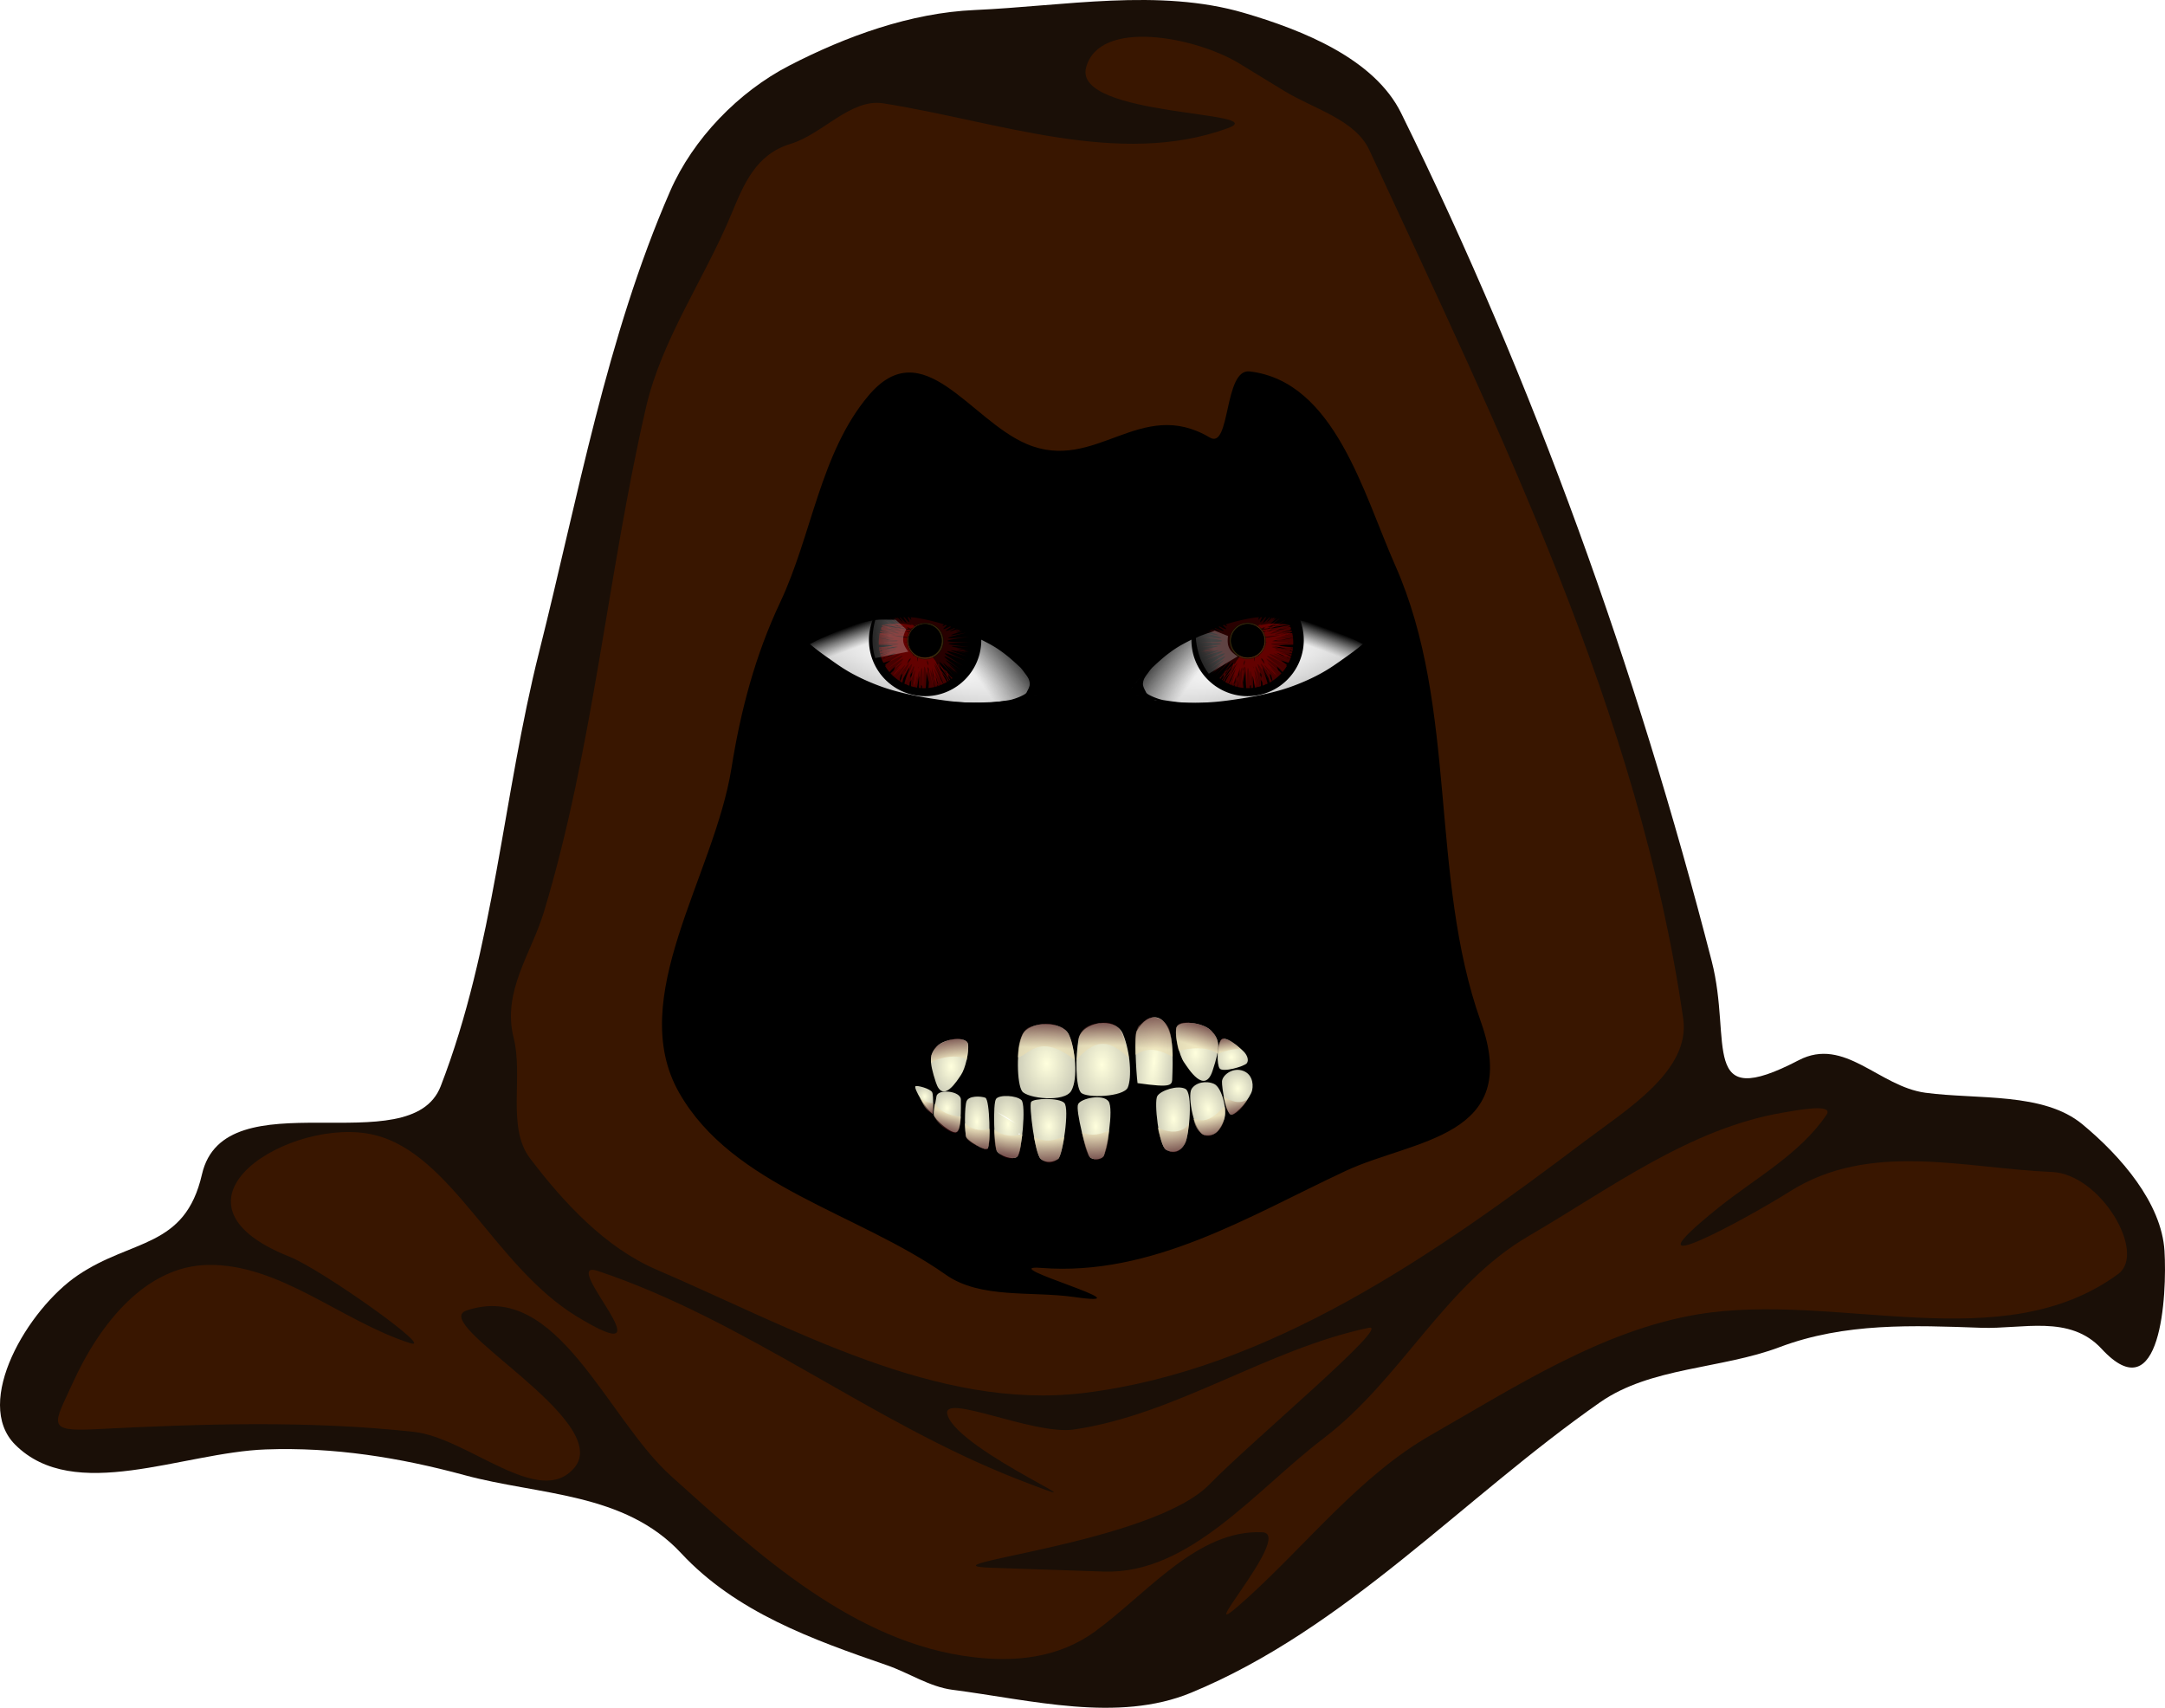 <?xml version="1.0"?>
<svg xmlns="http://www.w3.org/2000/svg" xmlns:xlink="http://www.w3.org/1999/xlink" width="855.377" height="674.635" viewBox="0 0 855.377 674.635">
  <defs>
    <linearGradient id="b">
      <stop offset="0"/>
      <stop offset="1" stop-color="#333" stop-opacity="0"/>
    </linearGradient>
    <linearGradient xlink:href="#c" id="m" gradientUnits="userSpaceOnUse" x1="226.169" y1="462.342" x2="204.764" y2="467.592"/>
    <linearGradient id="d">
      <stop offset="0" stop-color="#ffd"/>
      <stop offset="1" stop-color="#cfcfba"/>
    </linearGradient>
    <linearGradient id="e">
      <stop offset="0" stop-color="#fff"/>
      <stop offset="1" stop-color="#fff" stop-opacity="0"/>
    </linearGradient>
    <linearGradient gradientTransform="translate(693.49 17.325)" gradientUnits="userSpaceOnUse" id="Y" x1="99.176" x2="90.67" xlink:href="#f" y1="205.021" y2="232.21"/>
    <linearGradient gradientTransform="translate(693.49 17.325)" gradientUnits="userSpaceOnUse" id="X" x1="52.754" x2="60.459" xlink:href="#f" y1="181.441" y2="202.368"/>
    <linearGradient gradientUnits="userSpaceOnUse" id="h" x1="80.514" x2="124.568" xlink:href="#b" y1="874.778" y2="918.833" gradientTransform="translate(182.562 -555.494) scale(.7)"/>
    <linearGradient gradientUnits="userSpaceOnUse" id="i" x1="261.991" x2="250.156" xlink:href="#b" y1="876.751" y2="897.134" gradientTransform="translate(182.562 -555.494) scale(.7)"/>
    <linearGradient gradientTransform="translate(693.49 17.325)" gradientUnits="userSpaceOnUse" id="W" x1="93.281" x2="87.355" xlink:href="#f" y1="110.703" y2="76.734"/>
    <linearGradient gradientTransform="translate(693.49 17.325)" gradientUnits="userSpaceOnUse" id="V" x1="529.868" x2="537.205" xlink:href="#f" y1="209.442" y2="243.263"/>
    <linearGradient gradientTransform="translate(693.49 17.325)" gradientUnits="userSpaceOnUse" id="U" x1="562.658" x2="571.1" xlink:href="#f" y1="177.757" y2="205.315"/>
    <linearGradient xlink:href="#c" id="r" gradientUnits="userSpaceOnUse" x1="226.169" y1="462.342" x2="204.764" y2="467.592"/>
    <linearGradient gradientUnits="userSpaceOnUse" id="c" x1="226.169" x2="204.764" y1="462.342" y2="467.592">
      <stop offset="0" stop-color="#e6e6e6"/>
      <stop offset="1" stop-color="#e6e6e6" stop-opacity="0"/>
    </linearGradient>
    <linearGradient gradientTransform="translate(693.49 17.325)" gradientUnits="userSpaceOnUse" id="T" x1="558.237" x2="555.995" xlink:href="#f" y1="98.176" y2="74.155"/>
    <linearGradient gradientTransform="translate(693.49 17.325)" gradientUnits="userSpaceOnUse" id="S" x1="491.92" x2="502.573" xlink:href="#f" y1="84.545" y2="49.102"/>
    <linearGradient xlink:href="#b" id="p" gradientUnits="userSpaceOnUse" gradientTransform="translate(-17.438 -555.494) scale(.7)" x1="80.514" y1="874.778" x2="124.568" y2="918.833"/>
    <linearGradient xlink:href="#b" id="q" gradientUnits="userSpaceOnUse" gradientTransform="translate(-17.438 -555.494) scale(.7)" x1="261.991" y1="876.751" x2="250.156" y2="897.134"/>
    <linearGradient gradientTransform="translate(693.49 17.325)" gradientUnits="userSpaceOnUse" id="R" x1="428.551" x2="431.098" xlink:href="#f" y1="93.019" y2="37.68"/>
    <linearGradient gradientTransform="translate(693.49 17.325)" gradientUnits="userSpaceOnUse" id="Q" x1="345.654" x2="345.254" xlink:href="#f" y1="88.303" y2="49.838"/>
    <linearGradient gradientTransform="translate(693.49 17.325)" gradientUnits="userSpaceOnUse" id="P" x1="255.326" x2="257.2" xlink:href="#f" y1="91.961" y2="49.102"/>
    <linearGradient gradientTransform="translate(693.49 17.325)" gradientUnits="userSpaceOnUse" id="O" x1="135.282" x2="132.671" xlink:href="#f" y1="227.126" y2="262.79"/>
    <linearGradient gradientTransform="translate(693.49 17.325)" gradientUnits="userSpaceOnUse" id="N" x1="190.178" x2="184.988" xlink:href="#f" y1="238.179" y2="273.474"/>
    <linearGradient gradientTransform="translate(693.49 17.325)" gradientUnits="userSpaceOnUse" id="M" x1="258.337" x2="260.147" xlink:href="#f" y1="246.285" y2="287.843"/>
    <linearGradient gradientTransform="translate(693.49 17.325)" gradientUnits="userSpaceOnUse" id="L" x1="467.972" x2="475.678" xlink:href="#f" y1="224.547" y2="267.948"/>
    <linearGradient gradientTransform="translate(693.49 17.325)" gradientUnits="userSpaceOnUse" id="J" x1="337.917" x2="340.096" xlink:href="#f" y1="234.126" y2="280.843"/>
    <linearGradient id="f">
      <stop offset="0" stop-color="#ecdeb2"/>
      <stop offset="1" stop-color="#43060d"/>
    </linearGradient>
    <radialGradient cx="228.311" cy="171.954" gradientTransform="matrix(-.02 -.917 -.629 .018 1065.439 447.527)" gradientUnits="userSpaceOnUse" id="w" r="48.631" xlink:href="#d"/>
    <radialGradient cx="209.684" cy="174.546" gradientTransform="matrix(-.18 -.923 -.599 .117 1364.277 385.801)" gradientUnits="userSpaceOnUse" id="B" r="48.631" xlink:href="#d"/>
    <radialGradient cx="226.395" cy="184.737" gradientTransform="matrix(.585 -.046 .05 .633 1119.308 18.358)" gradientUnits="userSpaceOnUse" id="D" r="48.631" xlink:href="#d"/>
    <radialGradient cx="213.807" cy="178.462" gradientTransform="matrix(-.083 -.639 -.538 .07 1385.954 301.908)" gradientUnits="userSpaceOnUse" id="E" r="48.631" xlink:href="#d"/>
    <radialGradient cx="248.109" cy="177.741" gradientTransform="matrix(.306 -2.42 -.648 -.112 1169.88 753.515)" gradientUnits="userSpaceOnUse" id="F" r="48.631" xlink:href="#d"/>
    <radialGradient cx="209.96" cy="237.414" gradientTransform="matrix(1.333 0 0 1.649 622.992 -136.652)" gradientUnits="userSpaceOnUse" id="G" r="1.224" xlink:href="#e"/>
    <radialGradient cx="179.521" cy="210.536" gradientTransform="rotate(-58.737 -1886.446 964.011) scale(1 14)" gradientUnits="userSpaceOnUse" id="H" r="1.469" xlink:href="#e"/>
    <radialGradient cx="236.396" cy="168.281" gradientTransform="matrix(-.663 -.008 -.011 .976 946.39 -21.417)" gradientUnits="userSpaceOnUse" id="I" r="48.631" xlink:href="#d"/>
    <radialGradient cx="258.382" cy="163.73" gradientTransform="matrix(1 0 0 1.355 690.742 -86.035)" gradientUnits="userSpaceOnUse" id="z" r="48.631" xlink:href="#d"/>
    <radialGradient xlink:href="#a" id="g" gradientUnits="userSpaceOnUse" gradientTransform="matrix(-.035 -.394 1.712 -.15 -475.46 247.776)" cx="247.097" cy="465.926" r="69.12"/>
    <radialGradient cx="201.598" cy="170.806" gradientTransform="matrix(-.034 -1.094 -.574 .018 1268.475 447.133)" gradientUnits="userSpaceOnUse" id="y" r="48.631" xlink:href="#d"/>
    <radialGradient cx="223.73" cy="170.277" gradientTransform="matrix(-.05 -1.017 -.569 .046 1140.384 461.496)" gradientUnits="userSpaceOnUse" id="x" r="48.631" xlink:href="#d"/>
    <radialGradient cx="236.396" cy="168.281" gradientTransform="matrix(.749 -.009 .013 1.081 1021.26 -61.445)" gradientUnits="userSpaceOnUse" id="C" r="48.631" xlink:href="#d"/>
    <radialGradient cx="203.175" cy="172.9" gradientTransform="matrix(-.013 -.98 -.506 .01 974.383 435.667)" gradientUnits="userSpaceOnUse" id="v" r="48.631" xlink:href="#d"/>
    <radialGradient cx="218.495" cy="177.749" gradientTransform="matrix(.003 -.879 -.443 -.002 909.583 426.35)" gradientUnits="userSpaceOnUse" id="u" r="48.631" xlink:href="#d"/>
    <radialGradient cx="231.064" cy="195.165" gradientTransform="matrix(.076 -.581 -.448 -.059 850.881 356.805)" gradientUnits="userSpaceOnUse" id="t" r="48.631" xlink:href="#d"/>
    <radialGradient cx="214.429" cy="201.926" gradientTransform="matrix(-0 -.353 -.293 0 802.468 267.335)" gradientUnits="userSpaceOnUse" id="s" r="48.631" xlink:href="#d"/>
    <radialGradient xlink:href="#a" id="o" gradientUnits="userSpaceOnUse" gradientTransform="matrix(-.035 -.394 1.712 -.15 -675.46 247.776)" cx="247.097" cy="465.926" r="69.12"/>
    <radialGradient cx="247.097" cy="465.926" gradientTransform="matrix(-.035 -.394 1.712 -.15 -475.46 247.776)" gradientUnits="userSpaceOnUse" id="a" r="69.12">
      <stop offset="0" stop-color="#fff"/>
      <stop offset="1" stop-color="#ccc"/>
    </radialGradient>
    <radialGradient cx="254.66" cy="168.78" gradientTransform="matrix(.976 -.013 .019 1.46 790.777 -105.332)" gradientUnits="userSpaceOnUse" id="A" r="48.631" xlink:href="#d"/>
    <filter height="1.312" id="l" width="1.312" x="-.156" y="-.156">
      <feGaussianBlur stdDeviation="3.927"/>
    </filter>
    <filter id="k">
      <feGaussianBlur stdDeviation=".536"/>
    </filter>
    <filter id="j">
      <feGaussianBlur stdDeviation=".965"/>
    </filter>
    <filter id="n">
      <feGaussianBlur stdDeviation=".436"/>
    </filter>
    <filter height="1.257" id="K" width="1.182" x="-.091" y="-.128">
      <feGaussianBlur stdDeviation="3.411"/>
    </filter>
  </defs>
  <path d="M350.378 657.816c-29.47-10.167-59.586-20.948-81.306-44.293-22.408-24.084-56.094-22.797-85.525-30.787-25.668-6.969-51.638-11.13-78.55-10.16-32.975 1.189-75.633 21.457-98.991-1.863-16.83-16.804 5.037-53.578 24.718-66.924 21.487-14.57 42.344-10.53 49.065-39.86 8.903-38.861 82.373-3.965 94.33-34.84 21.183-54.697 24.605-114.855 38.912-171.647 15.403-61.139 26.536-124.125 51.733-181.913 9.058-20.774 27.116-39.286 46.95-49.55 22.619-11.703 48.085-20.9 73.381-22.016 35.321-1.56 72.858-8.693 106.367 1.127 23.421 6.863 51.566 18.174 62.116 39.586 52.56 106.673 93.047 219.748 122.717 335.044 8.232 31.99-5.338 59.778 34.349 39.115 18.155-9.453 31.666 10.39 50.106 12.848 20.6 2.746 46.594-.316 62.022 12.472 15.145 12.554 31.243 31.055 32.403 49.978 1.063 17.354-1.34 64.148-24.86 38.688-12.597-13.638-31.32-7.712-47.54-8.296-26.842-.967-53.878-2.086-79.692 7.652-23.059 8.697-50.914 7.826-70.91 21.788-54.202 37.849-100.497 89.495-161.558 114.715-28.992 11.975-63.293 2.849-94.228-1.136-9.18-1.183-17.26-6.709-26.01-9.728z" fill="#1a0f07"/>
  <path d="M417.282 526.939l201.314-85.091-87.167-323.762-211.69-4.151-80.941 329.988z" fill-rule="evenodd"/>
  <path d="M325.379 45.495c49.024 8.399 64.41 21.283 77.285 34.502-21.962 20.6-49.757 20.855-76.365 27.516-35.547-1.553-70.403-4.407-103.507-20.615C255.624 54.69 290.1 44.67 325.379 45.495z" fill="url(#g)" transform="rotate(-9.999 1585.17 -1710.238) scale(.531)"/>
  <path d="M325.379 45.495c49.024 8.399 64.41 21.283 77.285 34.502-21.962 20.6-50.206 20.405-76.814 27.066-35.547-1.552-69.954-3.957-103.058-20.165C255.624 54.69 290.1 44.67 325.379 45.495z" fill="url(#h)" transform="rotate(-9.999 1585.17 -1710.238) scale(.531)"/>
  <path d="M325.379 45.495c49.024 8.399 64.41 21.283 77.285 34.502-21.962 20.6-50.955 19.806-77.563 26.467-35.547-1.552-69.205-3.358-102.309-19.566C255.624 54.69 290.1 44.67 325.379 45.495z" fill="url(#i)" transform="rotate(-9.999 1585.17 -1710.238) scale(.531)"/>
  <path d="M446.522 275.25c-.003-.544-2.038-.215-1.89-.709.254-.795 2.246-2.37 2.613-3.087.5-.984 1.65-1.871 2.252-2.762.76-1.124 1.625-2.13 2.523-3.095 2.21-2.372 4.512-4.623 6.863-6.795a97.634 97.634 0 013.01-2.708c1.059-.955 1.937-1.765 3.07-2.592 1.278-.918 2.615-1.718 3.953-2.509 1.385-.814 2.802-1.552 4.226-2.269a63.448 63.448 0 014.426-1.992c1.622-.666 3.27-1.243 4.925-1.8a173.442 173.442 0 015.047-1.584 99.909 99.909 0 015.038-1.358c1.641-.408 3.3-.735 4.96-1.04 1.606-.306 3.228-.512 4.853-.69 1.57-.176 3.152-.222 4.737-.24 1.57-.022 3.144.072 4.718.194 1.597.122 3.192.323 4.785.573 1.546.238 3.084.577 4.618.945 1.496.368 2.977.842 4.452 1.35a86.493 86.493 0 014.292 1.686c1.376.583 2.756 1.153 4.132 1.739 1.271.549 2.542 1.1 3.803 1.69a76.884 76.884 0 013.66 1.868c1.198.652 2.907 1.806 4.098 2.48.19.11-.14-.253.05-.143-1.039 2.436-2.442 2.802-3.683 4.088-.19-.11-.136-.262-.325-.371-1.186-.676-2.614-1.31-3.81-1.957a77.121 77.121 0 00-3.64-1.843 165.756 165.756 0 00-3.787-1.682c-1.374-.585-2.75-1.16-4.126-1.74a81.252 81.252 0 00-4.268-1.66c-1.464-.498-2.934-.957-4.42-1.313-1.524-.36-3.053-.685-4.588-.917a61.341 61.341 0 00-4.76-.544c-1.566-.111-3.13-.187-4.692-.16-1.574.025-3.145.094-4.704.275-1.616.186-3.23.4-4.826.712-1.655.312-3.306.643-4.94 1.058-1.682.42-3.358.866-5.02 1.372-1.684.51-3.366 1.034-5.036 1.598-1.65.562-3.292 1.153-4.907 1.83a66.62 66.62 0 00-4.407 2.026c-1.418.724-2.827 1.47-4.203 2.294-1.332.801-2.422 1.57-3.685 2.512a47.125 47.125 0 00-3.291 2.676 123.733 123.733 0 00-2.995 2.716c-.52.484-1.04.968-1.551 1.464-.172.167-.68.675-.512.504 6.165-6.26 3.957-4.006 2.785-2.808-.895.944-1.777 1.913-2.55 3.006-.608.862-1.125 1.416-1.63 2.372-.366.694-.726 1.905-.543 2.8.349 1.715 1.65 3.145 1.217 3.349-2.911 1.369-5.23-.163-6.318 1.19z"/>
  <path d="M446.543 274.397c-.423.526-.086.681.2.902.473.35 1.57.46 2.122.732.753.374 3.079.07 3.896.36 1.033.366 2.07-.08 3.174.16 2.733.573 5.504 1.062 8.3 1.486 1.178.187 2.365.354 3.556.505 1.253.179 2.528.282 3.808.367 1.44.089 2.897.094 4.353.093a104.55 104.55 0 004.527-.125c1.54-.07 3.082-.194 4.624-.34 1.674-.16 3.347-.375 5.018-.604a266.09 266.09 0 005.063-.761 153.05 153.05 0 004.987-.882c1.613-.306 3.218-.66 4.818-1.029a95.55 95.55 0 004.615-1.184c1.478-.408 2.928-.892 4.371-1.391a76.638 76.638 0 004.223-1.622 86.628 86.628 0 004.168-1.848 77.647 77.647 0 003.904-1.997 65.05 65.05 0 003.628-2.164 101.88 101.88 0 003.382-2.294c1.071-.76 2.15-1.513 3.22-2.273.986-.707 1.972-1.414 2.936-2.14a81.605 81.605 0 002.752-2.19c.889-.74 2.324-2.908 3.2-3.657.139-.12-.287 1.175-.147 1.054l-4.589-1.037-.415.36c-.87.748-1.74 1.497-2.628 2.233a82.164 82.164 0 01-2.741 2.17c-.964.72-1.943 1.427-2.925 2.13-1.069.76-2.143 1.515-3.214 2.272a96.03 96.03 0 01-3.368 2.273 63.43 63.43 0 01-3.61 2.133 78.072 78.072 0 01-3.886 1.973 88.14 88.14 0 01-4.153 1.824 79.001 79.001 0 01-4.21 1.594c-1.436.493-2.883.96-4.353 1.362-1.524.419-3.053.82-4.597 1.164-1.597.362-3.196.713-4.805 1.013-1.655.312-3.312.608-4.974.867-1.685.264-3.37.52-5.058.75-1.67.225-3.34.432-5.012.583a97.91 97.91 0 01-4.617.315c-1.507.062-3.014.11-4.513.104-1.454-.007-2.908-.02-4.342-.126a58.373 58.373 0 01-3.802-.397c-1.188-.156-2.369-.329-3.546-.513-.62-.096-1.239-.192-1.854-.297-.207-.035-.823-.148-.618-.11 7.502 1.42 4.812.905 3.383.632-1.1-.226-2.194-.47-3.23-.815-.813-.274-1.615-.568-2.37-.921-.538-.264-1.092-.512-1.585-.824-.276-.184-.547-.377-.758-.61-1.793.698-3.387 1.172-6.262.293z"/>
  <path d="M494.11 244.618c-1.73.327-3.465.685-5.174 1.12-1.76.438-3.518.901-5.256 1.431a174.836 174.836 0 00-5.262 1.662c-1.726.589-3.436 1.206-5.125 1.914-.727.307-1.453.63-2.173.957-.08 1.609 0 3.253.291 4.907 2.094 11.873 13.424 19.806 25.297 17.712 11.873-2.093 19.806-13.423 17.713-25.296a21.884 21.884 0 00-1.45-4.84 61.213 61.213 0 00-3.977-.424c-1.638-.117-3.286-.194-4.919-.165-1.646.025-3.298.105-4.929.295-1.69.194-3.365.401-5.036.727z" stroke="#000" stroke-width=".723"/>
  <path transform="rotate(-10 -120.62 -1513.723) scale(.723)" d="M247.406 452.469l-.344.562a228.43 228.43 0 003.72-.375c.29-.031.581-.069.874-.093a61.125 61.125 0 00-4.25-.094zm5.125.156c-.489.293-.984.576-1.469.875-.729.05-1.458.08-2.187.125-.564.035-1.123.065-1.688.094h-.531c-.236.39-.473.816-.687 1.187a120.7 120.7 0 003.031-.062 67.732 67.732 0 00-3.625 2.625c-.19.03-.182.1-.344-.031a1.007 1.007 0 01-.03.25c-.236.096-.48.189-.72.28l-.03.063h.405c-.17.14-.334.29-.5.438l-.062-.094a104.68 104.68 0 00-1.344 2.781h.156c-.004.006.004.025 0 .031h-.187c-.108.233-.208.434-.313.657h.094l-.156.25c-.01-.02-.024-.04-.031-.063-1.463 3.129-2.654 5.486-5.563 7.969-.014.018-.017.045-.031.063-.566.694-1.147 1.372-1.719 2.062.053-.093.111-.184.156-.281.063-.136.185-.319.094-.438-.07-.09-.192-.026-.312 0-.733.525-1.577 1.059-2.5 1.625l-.094.063c-.187.159-.372.32-.563.469-.572.449-1.166.877-1.75 1.312.464-.385.923-.79 1.5-1.25-.684.403-1.455.817-2.25 1.25-.06.126-.126.25-.187.375-.437.363-.866.73-1.375 1.156-.214.184-.415.374-.625.563-.41.278-.832.541-1.25.812.044.05.08.107.125.156l.219-.125-.157.157c.085.094.165.188.25.281a34.044 34.044 0 011.594-1.563c.267-.18.549-.347.813-.53-.23.495-.468.968-.688 1.468l.281-.125-1.375 1.406.25.25 7.157-7.281c.1.088-.007.284-.063.406-.134.298-.33.565-.5.844-.286.471-.602.915-.906 1.375a85.205 85.205 0 01-2.5 2.281c-.546.474-.71.6-1.219 1.063-.147.133-.293.27-.437.406-.39.421-.74.87-1.063 1.344l.438.406c.437-.783.978-1.506 1.593-2.156.81-.712 1.613-1.407 2.407-2.125-.241.352-.478.71-.719 1.062a124.035 124.035 0 00-2.844 3.594c.536.451 1.083.876 1.656 1.281.446-.733.905-1.457 1.407-2.156 1.922-2.606 3.898-5.174 5.687-7.875-.024.061-.038.126-.062.188-.42.595-.837 1.181-1.25 1.78-.553.802-1.899 2.746-2.438 3.563a81.91 81.91 0 00-1.437 2.281l-1.313 1.72-.344.5c-.033.039-.06.085-.093.124.455.317.929.62 1.406.906.317-.485.614-.986.938-1.468-.255.529-.506 1.06-.75 1.594.269.158.567.288.843.437.251-.228.506-.453.75-.688-.099.26-.18.524-.281.782.069-.092.059-.052.094-.094-.058.08-.12.142-.157.219-.004.008.003.023 0 .031.445.228.885.423 1.344.625.008-.032.023-.062.031-.094.345-.958.771-1.895 1.22-2.812-.337 1.004-.693 1.999-1.032 3 1.003.429 2.059.798 3.125 1.094.012-.24.02-.482.031-.72.068-.762.14-1.52.219-2.28l.687-1.75a99.553 99.553 0 011.657-3.938c-.09.507-.17 1.02-.25 1.531-.392 2.502-.5 3.65-.782 6.157-.043.445-.087.894-.125 1.343.373.08.746.157 1.125.219.3.05.603.118.907.156.035-.311.06-.624.093-.937.01-.084.023-.167.032-.25a.198.198 0 00.093-.031c.288-.212.444-.324.594-.438-.067.407-.147.818-.188 1.063-.023.186-.064.426-.093.656.38.04.77.07 1.156.094.008-.083.017-.174.031-.25.07-.357.13-.735.188-1.094.25-1.732.455-3.45.656-5.188.017.082.018.168.031.25.026.162.032.308.063.469.014.076.035.204.062.281.008.104-.007.209 0 .313-.002 1.009.004 2.022 0 3.031a55.19 55.19 0 000 1.688c-.031.176-.055.355-.094.53H245c-.006-.021.005-.042 0-.062.087-.195.063-.446.062-.843.02.24.045.478.063.718.004.05.025.104.031.157.761-.021 1.508-.069 2.25-.157.072-.353.139-.703.188-1.062.116-.855.22-1.703.28-2.563.057.151.015.05.22.594.137.365.263.734.406 1.094-.044.602-.104 1.207-.156 1.812.54-.085 1.065-.193 1.593-.312.012-.23.02-.46.032-.688.007.053.02.104.03.157.054.228.096.38.126.5a24.7 24.7 0 001.094-.282c-.006-.155-.02-.316-.032-.468-.022-.283-.066-.562-.093-.844-.035-.357-.056-.706-.094-1.063-.024-.198-.07-.396-.094-.593a.211.211 0 000-.094c-.123-.996-.244-1.983-.437-2.969-.113-.577-.23-1.033-.344-1.5.009-.573.023-1.146.031-1.719a216.248 216.248 0 002.094 6.532c.064.778.12 1.562.187 2.343.325-.11.65-.22.97-.343v-.032l.124-.03.313-.126c-.189-.515-.35-1.045-.532-1.562-.039-.918-.068-1.832-.093-2.75.217.36.464.705.687 1.062l.031.031c.076.977.144 1.947.157 2.813 0 .1-.019.21-.031.312a24.73 24.73 0 005.562-3.25c-.48-.644-.957-1.292-1.406-1.906-.163-.754-.32-1.502-.5-2.25a28.902 28.902 0 011.875 2.438c.273.403.503.784.75 1.187a25.023 25.023 0 002.875-2.844c-.096-.102-.185-.21-.281-.312.676-.16.198-.553-.22-1.063-.33-.342-.66-.667-1-1-.381-.447-.771-.898-1.155-1.343a52.893 52.893 0 003.906 2.125c.426-.58.843-1.164 1.219-1.782-.291-.189-.585-.373-.875-.562-.039-.078-.167-.128-.282-.188l-.093-.03c-.035-.028-.06-.068-.094-.095-.147-.113-.29-.231-.438-.343.148.038.29.088.438.125.459.35.922.701 1.375 1.062.253-.418.459-.879.687-1.312-.873-.666-2.112-1.576-2.593-1.938-.19-.143-.374-.293-.563-.437a88.027 88.027 0 013.344 2.062c.136-.267.248-.54.375-.812-.564-.347-1.118-.694-1.688-1.032.3.096.607.188.907.282l.125.062c.05.016.106.016.156.031.071.026.145.08.219.094.114.053.227.089.343.063l.125-.032.063.032c.111-.256.21-.522.312-.782l-.125-.03c.05-.114-.177-.152-.28-.22-.297-.193-.626-.363-.938-.53.04-.105.094-.159.156-.188.047-.045.199-.118.344-.188.246.132.434.246.593.344-.164.011-.298-.003-.437 0 .263.18.555.43.812.531.157-.41.302-.829.438-1.25-.222-.075-.465-.124-.656-.219a57.26 57.26 0 00-.907-.437l1.625.437c.061-.195.132-.396.188-.593-2.08-.557-4.16-1.157-6.219-1.782-.454-.193-.89-.4-1.344-.593l3.625.28h.063c.052.005.104.028.156.032 1.035.181 2.086.338 3.125.5.312.047.624.11.938.156.216-.98.371-1.98.468-3L268 463.72h1.188c.017-.188.018-.374.03-.563-2.249.004-4.496.01-6.75 0 1.144-.1 2.293-.181 3.438-.25l3.313.125c.035-.537.062-1.079.062-1.625 0-.313-.02-.627-.03-.937-.315-.038-.623-.09-.938-.125.02-.045.057-.072.062-.125.03-.308-.6-.177-.906-.219-.68-.093-2.235-.192-3.281-.25h1.843c1.053.003 2.104.027 3.157.031h.03c-.016-.252-.069-.5-.093-.75l-3.062-.03h-2l.156-.095c.022-.012.036-.028.031-.03 1.316-.05 2.625-.1 3.938-.22.25-.208.865-.34.812-.625h-.031c-.003-.01.005-.019 0-.03h.062c-.048-.349-.093-.689-.156-1.032l-.25-.031a54.683 54.683 0 00-1.781-.125l1-.094c.312-.033.625-.085.937-.125-.041-.21-.078-.417-.125-.625A30.232 30.232 0 00267 456h-9.125c.299-.159.585-.326.875-.5 2.322.002 4.647.027 6.969.063l1.75.031c.386.064.77.146 1.156.219-.007-.032-.024-.062-.031-.094a70.337 70.337 0 00-3.813-1.125c-.833-.107-1.662-.218-2.5-.312h.375c.313.024.631.048.938 0-1.597-.39-3.2-.745-4.813-1-.394-.064-.792-.1-1.187-.157h-.406c-1.268 0-2.545.006-3.813 0-.248 0-.513-.072-.75 0h-.156c.236-.123.451-.252.687-.375.03-.015.065-.016.094-.03.017-.008.044.008.063 0 .01-.004.02-.028.03-.032h.032c-.062-.004-.125-.028-.187-.031h-.22l-.874.5c-.053.006-.108-.014-.156 0 .256-.168.49-.37.75-.532h-.157zm14.313 17.094c-.19-.13-.37-.22-.5-.156-.14.131.11.165.5.156zm-15.063-16.5c-.05.034-.076.097-.093.156-.045.027-.082.066-.125.094h-.157l.375-.25zm6.594 1.25l1.281.125-.437.344c-.985-.004-1.985.009-2.969-.032.072-.016.146-.046.219-.062 1.004-.227 1.336-.273 1.906-.375zm-2.625.125a2.175 2.175 0 00-.5.187c-.273-.062-.56-.057-.5.375-.08.074-.156.122-.25.219-.067.069.19.067.281.094 1.203.052 2.39.035 3.594.03-.122.077-.172.118-.344.22a1.781 1.781 0 01-.187.093l-.406.188h-3.157c-.382 0-.76-.04-1.094.062-.302.013-.556.11-.562.438-.038.053-.09.092-.125.156-.048.087.052.108.188.094.104.054.307-.004.5-.063.8.04 1.605.091 2.406.125l-.781.313c-.101.039-.211.056-.313.094-1.542.074-3.08.151-4.625.187-.271.006-.541-.004-.813 0h-.28c-.179-.027-.375-.114-.5 0-.008.007.005.024 0 .031h-.876c2.3-1.006 4.63-1.954 7-2.781l1.344-.063zm4.313.062c.958.103 1.917.196 2.875.313l-3.282-.031c.135-.092.275-.185.406-.282zm-6.625.031c-1.83.688-3.615 1.443-5.407 2.22l-1.125.5c-.329-.023-.677-.05-1 0a57.7 57.7 0 013.438-2.563c.552-.018 1.104-.052 1.656-.063l2.438-.093zm8.53 1.875h2.5c-.332.03-.666.067-1 .094-.498-.026-1-.067-1.5-.094zm-5.812.282c.738.032 1.481.054 2.219.093l.656.032c-1.23.074-2.458.155-3.687.218.27-.113.545-.224.812-.343zm6.563.343c.324.019.245.001.781.032 1.164.065 2.338.122 3.5.218-2.061.007-2.621 0-4.75 0h-3.063c1.175-.086 2.358-.157 3.532-.25zm-16.688.875c.042-.005.083.005.125 0H247.594c1.282.013 2.561.045 3.844.063l-.157.031-.437.313-.656.062c-.272.026-.56-.04-.813.063-.077.03-.147.085-.219.125-.05.044-.144.054-.219.093l-1.687.032h-.031c-.313.008-.625.026-.938.03l.031-.062c.115-.14.246-.3.188-.375.023-.06.042-.125.063-.187-.095.053-.184.108-.282.156-.177.023-.352.128-.531.219.033-.142.037-.295.063-.438.064-.03.154-.094.218-.125zm6.781.094l1.782.031c-.84.047-1.662.124-2.5.188.242-.07.479-.142.719-.219zm10.313.25c-2.801.12-5.603.241-8.406.313.727-.04 1.46-.09 2.187-.125 2.073-.073 4.144-.157 6.219-.188zm.625.469c.146-.005.292.005.438 0-.07.012-.215.051-.375.094-.003-.033-.03-.069-.063-.094zm-17.906.937h.062l-.125.094c.02-.032.046-.06.063-.094zm.531 0h.25c.015.027.022.068.031.094-.017.063-.047.124-.062.188h-.532c.106-.093.207-.19.313-.282zm1.094.032c.417.005.833-.006 1.25 0-.028.022-.07.04-.094.062-.064.061-.049.13-.031.219-.269-.007-.97.002-1.188 0 .024-.092.042-.189.063-.281zm2.219 0c2.447.038 4.895.11 7.343.187l1.281.063c1.6.112 3.187.235 4.782.375-2.239.029-4.48.035-6.719.03a306.468 306.468 0 00-6.406-.343c-.202-.005-.119.004-.281 0a1.048 1.048 0 000-.312zm15.718.843l.938.094a1.57 1.57 0 01-.375.125H265.656a.403.403 0 01-.25-.219zm1.656.188l.72.094c-.563-.016-1.126-.015-1.688-.032.093-.004.188-.026.281-.03.124-.007.397-.006.688-.032zm-23.875.969h.063c-.032.072-.06.146-.094.218.003-.065.031-.176.031-.218zm9.782.812h1.656c.006.007-.007.025 0 .031.086.074.176.13.281.157a90.353 90.353 0 00-1.906-.157c-.004-.005-.027.004-.031 0-.006-.004.005-.025 0-.03zm5.281.031h.125c.94.02 1.873.064 2.813.094-.562.058-1.127.087-1.688.156h-.031c-.291-.063-.585-.122-.875-.187l-.344-.063zm-10.406.563c.094.004.187.027.281.031l.75.094c.008.005.022-.004.031 0 .004.083.027.166.031.25-.148-.045-.275-.01-.437.218-.111-.105-.211-.21-.313-.25-.117-.112-.226-.23-.343-.343zm-3.5.156c.146.22.274.463.406.75-.176.066-.353.136-.531.188-.036.222.077.507.187.75l-.344-.125c.013-.136.014-.272.032-.407.049-.382.274-.78.25-1.156zm21.281 1.406c.768.134 1.543.248 2.313.375.222.03-.81-.073-1.688-.187-.209-.061-.416-.128-.625-.188zm-18.719.188c.218.128.436.252.656.375-.187.178-.32.479-.406.813-.077-.398-.17-.79-.25-1.188zm-6.125.875c-.012.072-.018.147-.031.219-.053.072-.102.147-.156.219l.031-.157c.056-.091.103-.188.156-.281zm17.375 0c.955.302 1.917.585 2.875.875.51.223 1.025.427 1.531.656.765.351 1.522.702 2.282 1.063.112.053.231.102.344.156a200.225 200.225 0 01-4.532-1.594c-.83-.396-1.666-.768-2.5-1.156zm-13.719.719l.313.125c-.045.203-.07.336-.094.469-.123.092-.25.197-.343.312-.014-.03-.018-.064-.032-.094-.02-.14-.063-.227-.093-.343l.25-.47zm14.438.531l.125.031c.043.016.082.047.125.063.505.243.996.504 1.5.75-.446-.171-.895-.336-1.344-.5-.138-.11-.268-.234-.406-.344zm-10.188 1.156c.136.05.27.106.407.156v.938c-.046.114-.08.23-.125.344-.04-.064-.086-.124-.125-.188-.026-.272-.067-.54-.094-.812-.015-.148-.048-.29-.062-.438zm-2.437.75c.09.17.17.287.25.438.063.29.101.583.156.875-.036.343-.057.688-.093 1.031-.002.01.002.021 0 .031-.002.01 0 .021 0 .031-.048.22-.108.437-.157.657-.037-.08-.056-.17-.093-.25-.007-.938-.046-1.876-.063-2.813zm-8.125.281l-.031.094-.313.313c.115-.135.228-.273.344-.407zm20.625.188c.396.165.79.337 1.188.5.395.265.797.51 1.187.781.601.428 1.185.875 1.781 1.313-.249-.065-.5-.124-.75-.188-.548-.359-1.097-.72-1.656-1.062a58.445 58.445 0 01-1.75-1.344zm-17.656.875c-.002.083.002.167 0 .25-.006.302.003.604 0 .906-.383.643-.788 1.274-1.188 1.906.095-.386.19-.769.281-1.156.312-.634.6-1.27.907-1.906zm9.125.5c.274.316.484.61.625.781.118.237.226.481.344.719.058.207.096.419.156.625.065.542.158 1.082.219 1.625-.132-.273-.275-.54-.407-.813-.317-.66-.603-1.274-.937-1.906.003-.343-.003-.687 0-1.031zm-13.156.125a424.105 424.105 0 00-4.063 5.469c-.244.342-.5.662-.75 1a60.862 60.862 0 013.563-5.281c.415-.397.84-.784 1.25-1.188zm17.406 2.25c.015.017.016.046.031.063.047.168.108.33.156.5l-.156-.25-.031-.313zm-22.375.375l-2.875 2.938c.176-.399.347-.794.531-1.188l1.156-.844c.012-.009.663-.503 1.188-.906zm8.219.094c-.167.467-.337.93-.5 1.406-.24.448-.477.897-.72 1.344.14-.499.276-1 .407-1.5.275-.411.545-.834.813-1.25zm-2.344.25c-.37 1.323-.67 2.365-1.031 3.562l-.375.781-.032.063c-.312.417-.646.81-.968 1.219.802-1.876 1.61-3.746 2.406-5.625zm7 .656c.057.158.128.31.187.469-.016.292-.045.582-.062.875-.017-.455-.078-.892-.125-1.344zm3.031.313c.072.364.148.726.219 1.093-.046-.106-.078-.203-.125-.312-.02-.043-.044-.083-.063-.125-.007-.219-.02-.438-.031-.656zm8.188.875c.103.298.199.533.28.812-.016-.024-.046-.039-.062-.063-.076-.248-.143-.5-.219-.75zm-2.75 1.03c.045.088.11.164.156.25.005.052-.005.105 0 .157-.048-.135-.11-.27-.156-.406zm-1.813.844c.099.143.182.295.281.438.019.23.046.457.063.688-.12-.374-.228-.75-.344-1.125zm-3.563.594c.07.148.15.29.22.438.13.31.268.63.405.937.019.053.045.103.063.156.004.116-.004.229 0 .344-.028.535-.063 1.06-.094 1.594-.023-.058.259.624-.656-1.688l.063-1.25c.006-.177-.004-.353 0-.53zm-13.03.25a289.825 289.825 0 01-1.157 3.125c-.348.378-.726.738-1.094 1.094a100.117 100.117 0 001.844-3.563l.031-.03c.126-.207.248-.42.375-.626zm-1.876.375c-.413.627-.828 1.254-1.25 1.875l.719-1.187.531-.688zm-2.875.906c-.148.274-.294.537-.437.813-.11.139-.233.268-.344.406.237-.415.521-.817.781-1.219zm5.125.688c-.309.59-.623 1.18-.906 1.781.198-.517.416-1.01.563-1.375l.343-.406zm11.719 0c.005.013.026.019.031.031-.088 1.617-.189 3.243-.437 4.844-.022-.094-.041-.188-.063-.281.023-.167.043-.333.063-.5.09-.753.165-1.497.25-2.25.051-.615.105-1.23.156-1.844zm-4.969 2.031c.05.02-.027.098-.093.125 0-.011-.031-.02-.032-.031.046-.035.087-.062.125-.094zm-8.156.938c-.025.06-.038.126-.063.187.005-.056-.007-.132 0-.156.017-.015.047-.015.063-.031zm16.125 1.25c.033-.01-.072.067-.156.125v-.031l.062-.063.094-.031z" opacity=".525" fill="#ff0500" filter="url(#j)"/>
  <path transform="scale(.305) rotate(-10 849.99 -7325.783)" d="M248.354 839.317c-5.93-.042-11.002-.107-1.44-.806-18.475.465-22.314.3-.2-1.744-28.584 1.54-31.212 1.204-.409-3.54-34.872 3.83-36.313 3.253-1.128-5.925-36.204 7.574-37.114 6.854-4.042-6.257l-.144-.061c-29.7 10.056-30.846 9.568-7.082-2.714l-.49-.173c-17.283 7.788-17.243 7.097-3.32-1.154l-.643-.218c-5.178 2.626-5.084 2.289-1.047-.339a159.7 159.7 0 00-2.337-.736c-2.156 1.209-2.5 1.231-.668-.2l-.924-.273c-8.568 5.389-9.656 5.555-2.233-.632l-1.079-.296c-10.636 7.474-11.935 7.516-3.736-.925l-1.473-.33c-8.484 7.087-9.614 6.972-3.873-.76-.623-.108-1.243-.218-1.858-.312-3.798 3.814-4.437 3.696-2.182-.303-2.765-.352-5.451-.558-8.038-.584-13.12-.131-25.034.694-35.957 2.193 2.125 3.398 1.487 3.498-2.112.294-.676.099-1.338.205-2.003.311 6.024 7.27 4.805 7.353-4.119.683l-1.573.275c9.163 8.426 7.656 8.316-4.274.834-.366.075-.729.152-1.094.229 9.15 6.76 7.77 6.5-2.764.596l-.846.195c4.04 2.678 3.292 2.515-1.1.25-.854.198-1.698.404-2.54.61 6.895 3.867 7.333 4.428-1.59.391l-.5.132c17.888 9.242 18.02 9.975-4.453 1.197l-.272.077c28.594 12.75 28.233 13.527-5.473 4.095 35.734 11.911 35.516 12.81-1.75 7.12 35.64 7.243 34.236 7.895-.798 5.98 31.023 3.051 28.416 3.533-.212 3.56 22.197.827 18.372 1.203-.1 1.751 9.585.176 4.526.518-1.393.885 5.929.044 11.003.11 1.439.807 18.474-.466 22.316-.3.2 1.743 28.584-1.54 31.213-1.202.41 3.544 34.873-3.833 36.31-3.256 1.13 5.921 36.889-7.717 37.159-6.83 2.14 7.01 34.409-11.694 33.53-10.431 2.354 5.498 28.29-12.954 26.284-11.243 1.604 3.112 19.557-10.417 16.444-8.188.777 1.511 8.353-4.66 4.152-1.845-.777 1.416 5.134-2.933 9.54-5.424 1.626-.065 15.711-9.63 19.103-11.412 1.01 1.339 23.914-15.568 26.342-16.6 2.067 2.75 28.223-20.614 29.74-20.843 3.826 4.417 28.093-24.877 28.749-24.26 5.211 4.884 24.046-27.014 23.895-25.497 4.667 3.545 18.173-25.07 17.267-22.61 2.883 1.893 11.864-18.595 10.251-15.14 1.406.925 4.969-8.121 2.703-3.626.024 1.609 3.017-5.053 5.624-9.359 1.386-.842 8.919-16.03 10.995-19.23 1.565.683 13.117-25.195 14.735-27.273 3.228 1.416 14.346-31.708 15.572-32.645 5.679 2.028 12.027-35.394 12.936-35.177 7.19 1.735 7.312-35.303 7.973-33.911 6.04.787 3.08-30.725 3.566-28.143 3.594.211.839-21.984 1.217-18.194 1.77.1.174-9.495.52-4.483.893 1.379.045-5.872.111-10.896.816-1.424-.47-18.3-.302-22.102 1.759-.198-1.554-28.312-1.216-30.916 3.573-.404-3.867-34.54-3.286-35.965 5.979-1.119-7.791-36.54-6.898-36.806 7.077-2.12-11.805-34.082-10.53-33.211 5.553-2.333-13.08-28.022-11.354-26.033 3.143-1.59-10.52-19.371-8.27-16.287 1.525-.767-4.706-8.276-1.862-4.115 1.429.767-2.964-5.083-5.474-9.45-.064-1.61-9.724-15.56-11.525-18.921 1.352-1-15.72-23.684-16.762-26.092 2.773-2.045-20.81-27.955-21.044-29.459 4.462-3.79-25.117-27.824-24.495-28.474 4.933-5.16-27.276-23.819-25.747-23.67 3.576-4.624-25.313-18-22.829-17.1 1.914-2.856-18.775-11.75-15.29-10.152.934-1.391-8.2-4.922-3.664-2.677 1.627-.024-5.103-2.992-9.454-5.571-.853-1.375-16.183-8.835-19.415-10.89.692-1.551-25.44-12.994-27.54-14.592 1.428-3.195-32.013-14.21-32.961-15.424 2.045-5.623-35.734-11.915-35.516-12.811 1.754-7.123-35.642-7.243-34.24-7.898.795-5.98-31.023-3.054-28.415-3.53.212-3.56-22.194-.828-18.372-1.206.103-1.754-9.589-.169-4.528-.514 1.39-.883z" opacity=".396" fill="red" filter="url(#k)"/>
  <path transform="rotate(-9.999 1069.528 -2309.034) scale(.237)" d="M270 481.47c0 16.666-13.511 30.178-30.179 30.178-16.667 0-30.178-13.512-30.178-30.179 0-16.667 13.511-30.178 30.178-30.178 16.668 0 30.179 13.511 30.179 30.178z" opacity=".721" fill="#445016" stroke="#000" filter="url(#l)"/>
  <path d="M499.397 251.984a6.53 6.53 0 11-12.862 2.268 6.53 6.53 0 0112.862-2.268z" stroke="#000" stroke-width=".216"/>
  <path transform="rotate(-10 -120.62 -1513.723) scale(.723)" d="M216.942 453.932c-.398 3.064-.247 7.072.246 10.28a33.447 33.447 0 003.307 10.174l17.223-6.601c-4.35-3.854-4.82-6.907-3.28-11.866l-6.63-4.12c-3.854.804-7.71 1.07-10.866 2.133z" opacity=".537" fill="url(#m)" filter="url(#n)"/>
  <g>
    <path d="M125.379 45.495c49.024 8.399 64.41 21.283 77.285 34.502-21.962 20.6-49.757 20.855-76.365 27.516-35.547-1.553-70.403-4.407-103.507-20.615C55.624 54.69 90.1 44.67 125.379 45.495z" fill="url(#o)" transform="scale(-.531 .531) rotate(-10 2075.173 4870.289)"/>
    <path d="M125.379 45.495c49.024 8.399 64.41 21.283 77.285 34.502-21.962 20.6-50.206 20.405-76.814 27.066-35.547-1.552-69.954-3.957-103.058-20.165C55.624 54.69 90.1 44.67 125.379 45.495z" fill="url(#p)" transform="scale(-.531 .531) rotate(-10 2075.173 4870.289)"/>
    <path d="M125.379 45.495c49.024 8.399 64.41 21.283 77.285 34.502-21.962 20.6-50.955 19.806-77.563 26.467-35.547-1.552-69.205-3.358-102.309-19.566C55.624 54.69 90.1 44.67 125.379 45.495z" fill="url(#q)" transform="scale(-.531 .531) rotate(-10 2075.173 4870.289)"/>
    <path d="M411.905 275.25c.003-.544 2.038-.215 1.89-.709-.254-.795-2.246-2.37-2.613-3.087-.5-.984-1.65-1.871-2.252-2.762-.76-1.124-1.625-2.13-2.523-3.095-2.21-2.372-4.512-4.623-6.863-6.795a97.634 97.634 0 00-3.01-2.708c-1.059-.955-1.937-1.765-3.07-2.592-1.278-.918-2.615-1.718-3.953-2.509-1.385-.814-2.802-1.552-4.226-2.269a63.448 63.448 0 00-4.426-1.992c-1.622-.666-3.27-1.243-4.925-1.8a173.442 173.442 0 00-5.047-1.584 99.909 99.909 0 00-5.038-1.358c-1.641-.408-3.3-.735-4.96-1.04-1.606-.306-3.228-.512-4.853-.69-1.57-.176-3.152-.222-4.737-.24-1.57-.022-3.144.072-4.718.194a60.454 60.454 0 00-4.785.573c-1.546.238-3.083.577-4.618.945-1.496.368-2.977.842-4.452 1.35a86.493 86.493 0 00-4.292 1.686c-1.376.583-2.756 1.153-4.131 1.739-1.272.549-2.543 1.1-3.804 1.69a76.884 76.884 0 00-3.66 1.868c-1.198.652-2.907 1.806-4.098 2.48-.19.11.14-.253-.05-.143 1.039 2.436 2.442 2.802 3.683 4.088.19-.11.136-.262.325-.371 1.186-.676 2.614-1.31 3.81-1.957a77.121 77.121 0 013.64-1.843 165.756 165.756 0 013.787-1.682c1.374-.585 2.75-1.16 4.126-1.74a81.252 81.252 0 014.268-1.66c1.464-.498 2.934-.957 4.42-1.313 1.524-.36 3.053-.685 4.588-.917 1.585-.24 3.172-.43 4.76-.544 1.566-.111 3.13-.187 4.692-.16 1.574.025 3.145.094 4.704.275 1.616.186 3.23.4 4.826.712 1.655.312 3.306.643 4.94 1.058 1.682.42 3.358.866 5.02 1.372 1.684.51 3.366 1.034 5.036 1.598 1.65.562 3.292 1.153 4.907 1.83a66.62 66.62 0 014.407 2.026c1.418.724 2.827 1.47 4.203 2.294 1.333.801 2.422 1.57 3.685 2.512a47.125 47.125 0 013.291 2.676c1.011.885 2.008 1.793 2.995 2.716.52.484 1.04.968 1.551 1.464.172.167.68.675.512.504-6.165-6.26-3.957-4.006-2.785-2.808.895.944 1.777 1.913 2.55 3.006.608.862 1.125 1.416 1.63 2.372.366.694.726 1.905.544 2.8-.35 1.715-1.65 3.145-1.218 3.349 2.911 1.369 5.23-.163 6.318 1.19z"/>
    <path d="M411.884 274.397c.424.526.086.681-.2.902-.473.35-1.57.46-2.122.732-.753.374-3.079.07-3.896.36-1.033.366-2.07-.08-3.174.16a150.497 150.497 0 01-8.3 1.486c-1.178.187-2.365.354-3.556.505-1.253.179-2.528.282-3.808.367-1.44.089-2.897.094-4.353.093a104.55 104.55 0 01-4.527-.125 93.577 93.577 0 01-4.624-.34 121.418 121.418 0 01-5.018-.605 266.09 266.09 0 01-5.063-.76 153.05 153.05 0 01-4.987-.882c-1.613-.306-3.217-.66-4.818-1.029a95.55 95.55 0 01-4.615-1.184c-1.478-.408-2.928-.892-4.371-1.391a76.638 76.638 0 01-4.223-1.622 86.628 86.628 0 01-4.168-1.848 77.647 77.647 0 01-3.904-1.997 65.05 65.05 0 01-3.628-2.164 101.88 101.88 0 01-3.382-2.294c-1.071-.76-2.15-1.513-3.22-2.273a152.982 152.982 0 01-2.936-2.14 81.605 81.605 0 01-2.752-2.19c-.889-.74-2.324-2.908-3.2-3.657-.139-.12.287 1.175.147 1.054l4.589-1.037.415.36c.87.748 1.74 1.497 2.628 2.233a82.164 82.164 0 002.741 2.17c.964.72 1.943 1.427 2.925 2.13 1.069.76 2.143 1.515 3.214 2.272a96.03 96.03 0 003.368 2.273 63.43 63.43 0 003.61 2.133 78.072 78.072 0 003.886 1.973 88.14 88.14 0 004.154 1.824 79.001 79.001 0 004.209 1.594c1.436.493 2.883.96 4.353 1.362 1.524.419 3.053.82 4.597 1.164 1.597.362 3.196.713 4.805 1.013 1.655.312 3.312.608 4.974.867 1.685.264 3.37.52 5.058.75 1.67.225 3.34.432 5.012.583 1.54.137 3.08.251 4.617.315 1.507.062 3.014.11 4.514.104 1.453-.007 2.907-.02 4.341-.126 1.28-.094 2.548-.221 3.802-.397 1.188-.156 2.369-.329 3.546-.513.62-.096 1.239-.192 1.854-.297.207-.035.824-.148.618-.11-7.502 1.42-4.812.905-3.383.632 1.1-.226 2.194-.47 3.23-.815.813-.274 1.615-.568 2.37-.921.538-.264 1.092-.512 1.585-.824.276-.184.547-.377.758-.61 1.793.698 3.387 1.172 6.262.293z"/>
    <path d="M364.317 244.618c1.73.327 3.465.685 5.174 1.12 1.76.438 3.518.901 5.256 1.431 1.763.534 3.515 1.072 5.262 1.662 1.726.589 3.436 1.206 5.125 1.914.727.307 1.453.63 2.173.957.08 1.609 0 3.253-.291 4.907-2.094 11.873-13.424 19.806-25.297 17.712-11.873-2.093-19.806-13.423-17.713-25.296.3-1.701.797-3.319 1.45-4.84a61.213 61.213 0 013.977-.424c1.638-.117 3.286-.194 4.919-.165 1.646.025 3.298.105 4.929.295 1.69.194 3.365.401 5.036.727z" stroke="#000" stroke-width=".723"/>
    <path transform="scale(-.723 .723) rotate(-10 -760.117 4689.523)" d="M247.406 452.469l-.344.562a228.43 228.43 0 003.72-.375c.29-.031.581-.069.874-.093a61.125 61.125 0 00-4.25-.094zm5.125.156c-.489.293-.984.576-1.469.875-.729.05-1.458.08-2.187.125-.564.035-1.123.065-1.688.094h-.531c-.236.39-.473.816-.687 1.187a120.7 120.7 0 003.031-.062 67.732 67.732 0 00-3.625 2.625c-.19.03-.182.1-.344-.031a1.007 1.007 0 01-.03.25c-.236.096-.48.189-.72.28l-.03.063h.405c-.17.14-.334.29-.5.438l-.062-.094a104.68 104.68 0 00-1.344 2.781h.156c-.004.006.004.025 0 .031h-.187c-.108.233-.208.434-.313.657h.094l-.156.25c-.01-.02-.024-.04-.031-.063-1.463 3.129-2.654 5.486-5.563 7.969-.014.018-.017.045-.031.063-.566.694-1.147 1.372-1.719 2.062.053-.093.111-.184.156-.281.063-.136.185-.319.094-.438-.07-.09-.192-.026-.312 0-.733.525-1.577 1.059-2.5 1.625l-.094.063c-.187.159-.372.32-.563.469-.572.449-1.166.877-1.75 1.312.464-.385.923-.79 1.5-1.25-.684.403-1.455.817-2.25 1.25-.06.126-.126.25-.187.375-.437.363-.866.73-1.375 1.156-.214.184-.415.374-.625.563-.41.278-.832.541-1.25.812.044.05.08.107.125.156l.219-.125-.157.157c.085.094.165.188.25.281a34.044 34.044 0 011.594-1.563c.267-.18.549-.347.813-.53-.23.495-.468.968-.688 1.468l.281-.125-1.375 1.406.25.25 7.157-7.281c.1.088-.007.284-.063.406-.134.298-.33.565-.5.844-.286.471-.602.915-.906 1.375a85.205 85.205 0 01-2.5 2.281c-.546.474-.71.6-1.219 1.063-.147.133-.293.27-.437.406-.39.421-.74.87-1.063 1.344l.438.406c.437-.783.978-1.506 1.593-2.156.81-.712 1.613-1.407 2.407-2.125-.241.352-.478.71-.719 1.062a124.035 124.035 0 00-2.844 3.594c.536.451 1.083.876 1.656 1.281.446-.733.905-1.457 1.407-2.156 1.922-2.606 3.898-5.174 5.687-7.875-.024.061-.038.126-.062.188-.42.595-.837 1.181-1.25 1.78-.553.802-1.899 2.746-2.438 3.563a81.91 81.91 0 00-1.437 2.281l-1.313 1.72-.344.5c-.033.039-.06.085-.093.124.455.317.929.62 1.406.906.317-.485.614-.986.938-1.468-.255.529-.506 1.06-.75 1.594.269.158.567.288.843.437.251-.228.506-.453.75-.688-.099.26-.18.524-.281.782.069-.092.059-.052.094-.094-.058.08-.12.142-.157.219-.004.008.003.023 0 .031.445.228.885.423 1.344.625.008-.032.023-.062.031-.094.345-.958.771-1.895 1.22-2.812-.337 1.004-.693 1.999-1.032 3 1.003.429 2.059.798 3.125 1.094.012-.24.02-.482.031-.72.068-.762.14-1.52.219-2.28l.687-1.75a99.553 99.553 0 011.657-3.938c-.09.507-.17 1.02-.25 1.531-.392 2.502-.5 3.65-.782 6.157-.043.445-.087.894-.125 1.343.373.08.746.157 1.125.219.3.05.603.118.907.156.035-.311.06-.624.093-.937.01-.084.023-.167.032-.25a.198.198 0 00.093-.031c.288-.212.444-.324.594-.438-.067.407-.147.818-.188 1.063-.023.186-.064.426-.093.656.38.04.77.07 1.156.094.008-.083.017-.174.031-.25.07-.357.13-.735.188-1.094.25-1.732.455-3.45.656-5.188.017.082.018.168.031.25.026.162.032.308.063.469.014.076.035.204.062.281.008.104-.007.209 0 .313-.002 1.009.004 2.022 0 3.031a55.19 55.19 0 000 1.688c-.031.176-.055.355-.094.53H245c-.006-.021.005-.042 0-.062.087-.195.063-.446.062-.843.02.24.045.478.063.718.004.05.025.104.031.157.761-.021 1.508-.069 2.25-.157.072-.353.139-.703.188-1.062.116-.855.22-1.703.28-2.563.057.151.015.05.22.594.137.365.263.734.406 1.094-.044.602-.104 1.207-.156 1.812.54-.085 1.065-.193 1.593-.312.012-.23.02-.46.032-.688.007.053.02.104.03.157.054.228.096.38.126.5a24.7 24.7 0 001.094-.282c-.006-.155-.02-.316-.032-.468-.022-.283-.066-.562-.093-.844-.035-.357-.056-.706-.094-1.063-.024-.198-.07-.396-.094-.593a.211.211 0 000-.094c-.123-.996-.244-1.983-.437-2.969-.113-.577-.23-1.033-.344-1.5.009-.573.023-1.146.031-1.719a216.248 216.248 0 002.094 6.532c.064.778.12 1.562.187 2.343.325-.11.65-.22.97-.343v-.032l.124-.03.313-.126c-.189-.515-.35-1.045-.532-1.562-.039-.918-.068-1.832-.093-2.75.217.36.464.705.687 1.062l.031.031c.076.977.144 1.947.157 2.813 0 .1-.019.21-.031.312a24.73 24.73 0 005.562-3.25c-.48-.644-.957-1.292-1.406-1.906-.163-.754-.32-1.502-.5-2.25a28.902 28.902 0 011.875 2.438c.273.403.503.784.75 1.187a25.023 25.023 0 002.875-2.844c-.096-.102-.185-.21-.281-.312.676-.16.198-.553-.22-1.063-.33-.342-.66-.667-1-1-.381-.447-.771-.898-1.155-1.343a52.893 52.893 0 003.906 2.125c.426-.58.843-1.164 1.219-1.782-.291-.189-.585-.373-.875-.562-.039-.078-.167-.128-.282-.188l-.093-.03c-.035-.028-.06-.068-.094-.095-.147-.113-.29-.231-.438-.343.148.038.29.088.438.125.459.35.922.701 1.375 1.062.253-.418.459-.879.687-1.312-.873-.666-2.112-1.576-2.593-1.938-.19-.143-.374-.293-.563-.437a88.027 88.027 0 013.344 2.062c.136-.267.248-.54.375-.812-.564-.347-1.118-.694-1.688-1.032.3.096.607.188.907.282l.125.062c.05.016.106.016.156.031.071.026.145.08.219.094.114.053.227.089.343.063l.125-.032.063.032c.111-.256.21-.522.312-.782l-.125-.03c.05-.114-.177-.152-.28-.22-.297-.193-.626-.363-.938-.53.04-.105.094-.159.156-.188.047-.045.199-.118.344-.188.246.132.434.246.593.344-.164.011-.298-.003-.437 0 .263.18.555.43.812.531.157-.41.302-.829.438-1.25-.222-.075-.465-.124-.656-.219a57.26 57.26 0 00-.907-.437l1.625.437c.061-.195.132-.396.188-.593-2.08-.557-4.16-1.157-6.219-1.782-.454-.193-.89-.4-1.344-.593l3.625.28h.063c.052.005.104.028.156.032 1.035.181 2.086.338 3.125.5.312.047.624.11.938.156.216-.98.371-1.98.468-3L268 463.72h1.188c.017-.188.018-.374.03-.563-2.249.004-4.496.01-6.75 0 1.144-.1 2.293-.181 3.438-.25l3.313.125c.035-.537.062-1.079.062-1.625 0-.313-.02-.627-.03-.937-.315-.038-.623-.09-.938-.125.02-.045.057-.072.062-.125.03-.308-.6-.177-.906-.219-.68-.093-2.235-.192-3.281-.25h1.843c1.053.003 2.104.027 3.157.031h.03c-.016-.252-.069-.5-.093-.75l-3.062-.03h-2l.156-.095c.022-.012.036-.028.031-.03 1.316-.05 2.625-.1 3.938-.22.25-.208.865-.34.812-.625h-.031c-.003-.01.005-.019 0-.03h.062c-.048-.349-.093-.689-.156-1.032l-.25-.031a54.683 54.683 0 00-1.781-.125l1-.094c.312-.033.625-.085.937-.125-.041-.21-.078-.417-.125-.625A30.232 30.232 0 00267 456h-9.125c.299-.159.585-.326.875-.5 2.322.002 4.647.027 6.969.063l1.75.031c.386.064.77.146 1.156.219-.007-.032-.024-.062-.031-.094a70.337 70.337 0 00-3.813-1.125c-.833-.107-1.662-.218-2.5-.312h.375c.313.024.631.048.938 0-1.597-.39-3.2-.745-4.813-1-.394-.064-.792-.1-1.187-.157h-.406c-1.268 0-2.545.006-3.813 0-.248 0-.513-.072-.75 0h-.156c.236-.123.451-.252.687-.375.03-.015.065-.016.094-.03.017-.008.044.008.063 0 .01-.004.02-.028.03-.032h.032c-.062-.004-.125-.028-.187-.031h-.22l-.874.5c-.053.006-.108-.014-.156 0 .256-.168.49-.37.75-.532h-.157zm14.313 17.094c-.19-.13-.37-.22-.5-.156-.14.131.11.165.5.156zm-15.063-16.5c-.05.034-.076.097-.093.156-.045.027-.082.066-.125.094h-.157l.375-.25zm6.594 1.25l1.281.125-.437.344c-.985-.004-1.985.009-2.969-.032.072-.016.146-.046.219-.062 1.004-.227 1.336-.273 1.906-.375zm-2.625.125a2.175 2.175 0 00-.5.187c-.273-.062-.56-.057-.5.375-.08.074-.156.122-.25.219-.067.069.19.067.281.094 1.203.052 2.39.035 3.594.03-.122.077-.172.118-.344.22a1.781 1.781 0 01-.187.093l-.406.188h-3.157c-.382 0-.76-.04-1.094.062-.302.013-.556.11-.562.438-.038.053-.09.092-.125.156-.048.087.052.108.188.094.104.054.307-.004.5-.063.8.04 1.605.091 2.406.125l-.781.313c-.101.039-.211.056-.313.094-1.542.074-3.08.151-4.625.187-.271.006-.541-.004-.813 0h-.28c-.179-.027-.375-.114-.5 0-.008.007.005.024 0 .031h-.876c2.3-1.006 4.63-1.954 7-2.781l1.344-.063zm4.313.062c.958.103 1.917.196 2.875.313l-3.282-.031c.135-.092.275-.185.406-.282zm-6.625.031c-1.83.688-3.615 1.443-5.407 2.22l-1.125.5c-.329-.023-.677-.05-1 0a57.7 57.7 0 013.438-2.563c.552-.018 1.104-.052 1.656-.063l2.438-.093zm8.53 1.875h2.5c-.332.03-.666.067-1 .094-.498-.026-1-.067-1.5-.094zm-5.812.282c.738.032 1.481.054 2.219.093l.656.032c-1.23.074-2.458.155-3.687.218.27-.113.545-.224.812-.343zm6.563.343c.324.019.245.001.781.032 1.164.065 2.338.122 3.5.218-2.061.007-2.621 0-4.75 0h-3.063c1.175-.086 2.358-.157 3.532-.25zm-16.688.875c.042-.005.083.005.125 0H247.594c1.282.013 2.561.045 3.844.063l-.157.031-.437.313-.656.062c-.272.026-.56-.04-.813.063-.077.03-.147.085-.219.125-.05.044-.144.054-.219.093l-1.687.032h-.031c-.313.008-.625.026-.938.03l.031-.062c.115-.14.246-.3.188-.375.023-.06.042-.125.063-.187-.095.053-.184.108-.282.156-.177.023-.352.128-.531.219.033-.142.037-.295.063-.438.064-.03.154-.094.218-.125zm6.781.094l1.782.031c-.84.047-1.662.124-2.5.188.242-.07.479-.142.719-.219zm10.313.25c-2.801.12-5.603.241-8.406.313.727-.04 1.46-.09 2.187-.125 2.073-.073 4.144-.157 6.219-.188zm.625.469c.146-.005.292.005.438 0-.07.012-.215.051-.375.094-.003-.033-.03-.069-.063-.094zm-17.906.937h.062l-.125.094c.02-.032.046-.06.063-.094zm.531 0h.25c.015.027.022.068.031.094-.017.063-.047.124-.062.188h-.532c.106-.093.207-.19.313-.282zm1.094.032c.417.005.833-.006 1.25 0-.028.022-.07.04-.094.062-.064.061-.049.13-.031.219-.269-.007-.97.002-1.188 0 .024-.092.042-.189.063-.281zm2.219 0c2.447.038 4.895.11 7.343.187l1.281.063c1.6.112 3.187.235 4.782.375-2.239.029-4.48.035-6.719.03a306.468 306.468 0 00-6.406-.343c-.202-.005-.119.004-.281 0a1.048 1.048 0 000-.312zm15.718.843l.938.094a1.57 1.57 0 01-.375.125H265.656a.403.403 0 01-.25-.219zm1.656.188l.72.094c-.563-.016-1.126-.015-1.688-.032.093-.004.188-.026.281-.03.124-.007.397-.006.688-.032zm-23.875.969h.063c-.032.072-.06.146-.094.218.003-.065.031-.176.031-.218zm9.782.812h1.656c.006.007-.007.025 0 .031.086.074.176.13.281.157a90.353 90.353 0 00-1.906-.157c-.004-.005-.027.004-.031 0-.006-.004.005-.025 0-.03zm5.281.031h.125c.94.02 1.873.064 2.813.094-.562.058-1.127.087-1.688.156h-.031c-.291-.063-.585-.122-.875-.187l-.344-.063zm-10.406.563c.094.004.187.027.281.031l.75.094c.008.005.022-.004.031 0 .004.083.027.166.031.25-.148-.045-.275-.01-.437.218-.111-.105-.211-.21-.313-.25-.117-.112-.226-.23-.343-.343zm-3.5.156c.146.22.274.463.406.75-.176.066-.353.136-.531.188-.036.222.077.507.187.75l-.344-.125c.013-.136.014-.272.032-.407.049-.382.274-.78.25-1.156zm21.281 1.406c.768.134 1.543.248 2.313.375.222.03-.81-.073-1.688-.187-.209-.061-.416-.128-.625-.188zm-18.719.188c.218.128.436.252.656.375-.187.178-.32.479-.406.813-.077-.398-.17-.79-.25-1.188zm-6.125.875c-.012.072-.018.147-.031.219-.053.072-.102.147-.156.219l.031-.157c.056-.091.103-.188.156-.281zm17.375 0c.955.302 1.917.585 2.875.875.51.223 1.025.427 1.531.656.765.351 1.522.702 2.282 1.063.112.053.231.102.344.156a200.225 200.225 0 01-4.532-1.594c-.83-.396-1.666-.768-2.5-1.156zm-13.719.719l.313.125c-.045.203-.07.336-.094.469-.123.092-.25.197-.343.312-.014-.03-.018-.064-.032-.094-.02-.14-.063-.227-.093-.343l.25-.47zm14.438.531l.125.031c.043.016.082.047.125.063.505.243.996.504 1.5.75-.446-.171-.895-.336-1.344-.5-.138-.11-.268-.234-.406-.344zm-10.188 1.156c.136.05.27.106.407.156v.938c-.046.114-.08.23-.125.344-.04-.064-.086-.124-.125-.188-.026-.272-.067-.54-.094-.812-.015-.148-.048-.29-.062-.438zm-2.437.75c.09.17.17.287.25.438.063.29.101.583.156.875-.036.343-.057.688-.093 1.031-.002.01.002.021 0 .031-.002.01 0 .021 0 .031-.048.22-.108.437-.157.657-.037-.08-.056-.17-.093-.25-.007-.938-.046-1.876-.063-2.813zm-8.125.281l-.031.094-.313.313c.115-.135.228-.273.344-.407zm20.625.188c.396.165.79.337 1.188.5.395.265.797.51 1.187.781.601.428 1.185.875 1.781 1.313-.249-.065-.5-.124-.75-.188-.548-.359-1.097-.72-1.656-1.062a58.445 58.445 0 01-1.75-1.344zm-17.656.875c-.002.083.002.167 0 .25-.006.302.003.604 0 .906-.383.643-.788 1.274-1.188 1.906.095-.386.19-.769.281-1.156.312-.634.6-1.27.907-1.906zm9.125.5c.274.316.484.61.625.781.118.237.226.481.344.719.058.207.096.419.156.625.065.542.158 1.082.219 1.625-.132-.273-.275-.54-.407-.813-.317-.66-.603-1.274-.937-1.906.003-.343-.003-.687 0-1.031zm-13.156.125a424.105 424.105 0 00-4.063 5.469c-.244.342-.5.662-.75 1a60.862 60.862 0 013.563-5.281c.415-.397.84-.784 1.25-1.188zm17.406 2.25c.015.017.016.046.031.063.047.168.108.33.156.5l-.156-.25-.031-.313zm-22.375.375l-2.875 2.938c.176-.399.347-.794.531-1.188l1.156-.844c.012-.009.663-.503 1.188-.906zm8.219.094c-.167.467-.337.93-.5 1.406-.24.448-.477.897-.72 1.344.14-.499.276-1 .407-1.5.275-.411.545-.834.813-1.25zm-2.344.25c-.37 1.323-.67 2.365-1.031 3.562l-.375.781-.032.063c-.312.417-.646.81-.968 1.219.802-1.876 1.61-3.746 2.406-5.625zm7 .656c.057.158.128.31.187.469-.016.292-.045.582-.062.875-.017-.455-.078-.892-.125-1.344zm3.031.313c.072.364.148.726.219 1.093-.046-.106-.078-.203-.125-.312-.02-.043-.044-.083-.063-.125-.007-.219-.02-.438-.031-.656zm8.188.875c.103.298.199.533.28.812-.016-.024-.046-.039-.062-.063-.076-.248-.143-.5-.219-.75zm-2.75 1.03c.045.088.11.164.156.25.005.052-.005.105 0 .157-.048-.135-.11-.27-.156-.406zm-1.813.844c.099.143.182.295.281.438.019.23.046.457.063.688-.12-.374-.228-.75-.344-1.125zm-3.563.594c.07.148.15.29.22.438.13.31.268.63.405.937.019.053.045.103.063.156.004.116-.004.229 0 .344-.028.535-.063 1.06-.094 1.594-.023-.058.259.624-.656-1.688l.063-1.25c.006-.177-.004-.353 0-.53zm-13.03.25a289.825 289.825 0 01-1.157 3.125c-.348.378-.726.738-1.094 1.094a100.117 100.117 0 001.844-3.563l.031-.03c.126-.207.248-.42.375-.626zm-1.876.375c-.413.627-.828 1.254-1.25 1.875l.719-1.187.531-.688zm-2.875.906c-.148.274-.294.537-.437.813-.11.139-.233.268-.344.406.237-.415.521-.817.781-1.219zm5.125.688c-.309.59-.623 1.18-.906 1.781.198-.517.416-1.01.563-1.375l.343-.406zm11.719 0c.005.013.026.019.031.031-.088 1.617-.189 3.243-.437 4.844-.022-.094-.041-.188-.063-.281.023-.167.043-.333.063-.5.09-.753.165-1.497.25-2.25.051-.615.105-1.23.156-1.844zm-4.969 2.031c.05.02-.027.098-.093.125 0-.011-.031-.02-.032-.031.046-.035.087-.062.125-.094zm-8.156.938c-.025.06-.038.126-.063.187.005-.056-.007-.132 0-.156.017-.015.047-.015.063-.031zm16.125 1.25c.033-.01-.072.067-.156.125v-.031l.062-.063.094-.031z" opacity=".525" fill="#ff0500" filter="url(#j)"/>
    <path transform="scale(-.305 .305) rotate(-10 -555.272 8736.435)" d="M248.354 839.317c-5.93-.042-11.002-.107-1.44-.806-18.475.465-22.314.3-.2-1.744-28.584 1.54-31.212 1.204-.409-3.54-34.872 3.83-36.313 3.253-1.128-5.925-36.204 7.574-37.114 6.854-4.042-6.257l-.144-.061c-29.7 10.056-30.846 9.568-7.082-2.714l-.49-.173c-17.283 7.788-17.243 7.097-3.32-1.154l-.643-.218c-5.178 2.626-5.084 2.289-1.047-.339a159.7 159.7 0 00-2.337-.736c-2.156 1.209-2.5 1.231-.668-.2l-.924-.273c-8.568 5.389-9.656 5.555-2.233-.632l-1.079-.296c-10.636 7.474-11.935 7.516-3.736-.925l-1.473-.33c-8.484 7.087-9.614 6.972-3.873-.76-.623-.108-1.243-.218-1.858-.312-3.798 3.814-4.437 3.696-2.182-.303-2.765-.352-5.451-.558-8.038-.584-13.12-.131-25.034.694-35.957 2.193 2.125 3.398 1.487 3.498-2.112.294-.676.099-1.338.205-2.003.311 6.024 7.27 4.805 7.353-4.119.683l-1.573.275c9.163 8.426 7.656 8.316-4.274.834-.366.075-.729.152-1.094.229 9.15 6.76 7.77 6.5-2.764.596l-.846.195c4.04 2.678 3.292 2.515-1.1.25-.854.198-1.698.404-2.54.61 6.895 3.867 7.333 4.428-1.59.391l-.5.132c17.888 9.242 18.02 9.975-4.453 1.197l-.272.077c28.594 12.75 28.233 13.527-5.473 4.095 35.734 11.911 35.516 12.81-1.75 7.12 35.64 7.243 34.236 7.895-.798 5.98 31.023 3.051 28.416 3.533-.212 3.56 22.197.827 18.372 1.203-.1 1.751 9.585.176 4.526.518-1.393.885 5.929.044 11.003.11 1.439.807 18.474-.466 22.316-.3.2 1.743 28.584-1.54 31.213-1.202.41 3.544 34.873-3.833 36.31-3.256 1.13 5.921 36.889-7.717 37.159-6.83 2.14 7.01 34.409-11.694 33.53-10.431 2.354 5.498 28.29-12.954 26.284-11.243 1.604 3.112 19.557-10.417 16.444-8.188.777 1.511 8.353-4.66 4.152-1.845-.777 1.416 5.134-2.933 9.54-5.424 1.626-.065 15.711-9.63 19.103-11.412 1.01 1.339 23.914-15.568 26.342-16.6 2.067 2.75 28.223-20.614 29.74-20.843 3.826 4.417 28.093-24.877 28.749-24.26 5.211 4.884 24.046-27.014 23.895-25.497 4.667 3.545 18.173-25.07 17.267-22.61 2.883 1.893 11.864-18.595 10.251-15.14 1.406.925 4.969-8.121 2.703-3.626.024 1.609 3.017-5.053 5.624-9.359 1.386-.842 8.919-16.03 10.995-19.23 1.565.683 13.117-25.195 14.735-27.273 3.228 1.416 14.346-31.708 15.572-32.645 5.679 2.028 12.027-35.394 12.936-35.177 7.19 1.735 7.312-35.303 7.973-33.911 6.04.787 3.08-30.725 3.566-28.143 3.594.211.839-21.984 1.217-18.194 1.77.1.174-9.495.52-4.483.893 1.379.045-5.872.111-10.896.816-1.424-.47-18.3-.302-22.102 1.759-.198-1.554-28.312-1.216-30.916 3.573-.404-3.867-34.54-3.286-35.965 5.979-1.119-7.791-36.54-6.898-36.806 7.077-2.12-11.805-34.082-10.53-33.211 5.553-2.333-13.08-28.022-11.354-26.033 3.143-1.59-10.52-19.371-8.27-16.287 1.525-.767-4.706-8.276-1.862-4.115 1.429.767-2.964-5.083-5.474-9.45-.064-1.61-9.724-15.56-11.525-18.921 1.352-1-15.72-23.684-16.762-26.092 2.773-2.045-20.81-27.955-21.044-29.459 4.462-3.79-25.117-27.824-24.495-28.474 4.933-5.16-27.276-23.819-25.747-23.67 3.576-4.624-25.313-18-22.829-17.1 1.914-2.856-18.775-11.75-15.29-10.152.934-1.391-8.2-4.922-3.664-2.677 1.627-.024-5.103-2.992-9.454-5.571-.853-1.375-16.183-8.835-19.415-10.89.692-1.551-25.44-12.994-27.54-14.592 1.428-3.195-32.013-14.21-32.961-15.424 2.045-5.623-35.734-11.915-35.516-12.811 1.754-7.123-35.642-7.243-34.24-7.898.795-5.98-31.023-3.054-28.415-3.53.212-3.56-22.194-.828-18.372-1.206.103-1.754-9.589-.169-4.528-.514 1.39-.883z" opacity=".396" fill="red" filter="url(#k)"/>
    <path transform="scale(-.237 .237) rotate(-10 2702.98 10961.58)" d="M270 481.47c0 16.666-13.511 30.178-30.179 30.178-16.667 0-30.178-13.512-30.178-30.179 0-16.667 13.511-30.178 30.178-30.178 16.668 0 30.179 13.511 30.179 30.178z" opacity=".721" fill="#445016" stroke="#000" filter="url(#l)"/>
    <path d="M359.03 251.984a6.53 6.53 0 1012.862 2.268 6.53 6.53 0 00-12.862-2.268z" stroke="#000" stroke-width=".216"/>
    <path d="M216.942 453.932c-.398 3.064-.247 7.072.246 10.28a33.447 33.447 0 003.307 10.174l17.223-6.601c-4.35-3.854-4.82-6.907-3.28-11.866l-6.63-4.12c-3.854.804-7.71 1.07-10.866 2.133z" transform="rotate(10 727.056 1366.657) scale(.723)" opacity=".534" fill="url(#r)" filter="url(#n)"/>
  </g>
  <path d="M489.67 25.099c-17.235-10.526-55.405-17.94-60.565 1.585-5.214 19.732 74.86 17.13 55.81 24.026-42.972 15.556-90.816-2.778-135.937-9.888-12.856-2.026-24.018 12.204-36.564 15.984-13.804 4.159-18.494 15.84-23.495 27.857-10.658 25.61-27.472 49.34-33.686 76.254-15.245 66.027-20.72 134.363-40.333 199.311-4.997 16.548-16.597 31.392-11.956 49.775 3.875 15.348-2.8 35.368 6.44 47.545 13.35 17.596 29.857 35.34 49.918 43.964 53.807 23.13 110.925 55.833 168.952 48.76 73.286-8.934 138.678-54.759 197.566-99.228 16.674-12.59 42.174-28.02 39.207-48.621-17.368-120.572-72.865-232.636-124.004-343.133-5.585-12.066-22.063-16.303-33.54-23.312zm4.088 121.631c33.648 3.974 44.95 48.352 57.484 76.622 24.933 56.241 13.322 122.753 33.841 180.29 16.367 45.893-26.643 46.408-53.43 58.914-38.045 17.76-76.418 41.732-120.252 38.314-19.905-1.552 45.084 16.085 12.89 11.484-16.686-2.385-36.934.829-50.579-8.778-34.826-24.519-84.242-34.821-105.364-71.871-21.379-37.502 13.874-85.622 20.674-128.374 3.605-22.666 9.35-44.442 19.21-65.356 12.637-26.8 15.838-59.089 34.947-81.734 21.434-25.401 39.944 9.56 62.43 19.144 27.237 11.607 44.86-18.869 72.382-2.543 8.278 4.91 5.443-27.331 15.767-26.112zm210.56 292.816c-36.838 6.28-68.453 30.153-100.373 48.742-33.236 19.356-50.269 56.489-80.98 79.882-27.089 20.635-53.032 53.8-86.852 52.655l-44.382-1.501c-30.87-1.045 63.194-9.34 86.093-32.925 16.35-16.84 72.687-63.92 62.94-61.868-40.157 8.457-76.244 34.329-116.538 40.183-16.027 2.33-52.756-15.009-49.874-5.73 4.556 14.678 70.483 42.066 27.564 25.309-57.558-22.474-107.228-62.66-165.643-82.197-16.682-5.579 31.01 42.007-8.508 17.876-32.261-19.698-49.305-64.207-79.792-71.612-32.5-7.895-88.627 26.194-33.607 48.076 12.805 5.093 58.734 37.738 47.515 34.11-27.146-8.781-51.299-31.372-79.817-30.851-24.116.44-42.404 22.53-53.402 46.78-7.288 16.067-10.743 19.137 8.997 18.123 41.846-2.148 84.32-3.502 125.818 1.038 21.498 2.353 49.752 30.608 63.51 14.102 15.529-18.63-57.724-56.895-42.697-62.025 35.866-12.243 55.303 42.377 80.763 65.311 34.57 31.14 72.676 66.128 119.49 71.62 16.565 1.944 33.573.47 48.28-10.28 20.618-15.07 40.42-40.244 65.94-39.055 13.04.607-32.237 49.797-5.888 25.913 23.84-21.611 44.595-48.389 72.371-64.267 33.483-19.141 67.81-41.484 105.599-47.74 54.933-9.093 119.985 17.814 166.034-15.933 11.383-8.342-6.988-39.51-26.179-40.307-34.623-1.438-71.818-12.336-103.558 7.697-17.11 10.8-68.094 38.487-28.285 6.486 14.633-11.763 32.197-21.153 42.73-36.694 3.235-4.771-11.583-1.887-17.268-.918z" fill="#391600"/>
  <g>
    <path d="M755.873 184.406c-2.894-6.136-26.202-12.46-28.362-10.07-2.917 3.246 16.638 37.55 29.203 46.44 0 0 2.054-30.234-.84-36.37z" fill="url(#s)" transform="matrix(.234 0 0 .234 191.428 388.349)"/>
    <path d="M804.308 196.728c-.006-14.799-39.214-18.735-41.214-5.466-2 13.27-5.315 24.214-4.329 31.371.987 7.157 30.112 33.445 38.323 28.818 8.21-4.626 7.226-39.924 7.22-54.723z" fill="url(#t)" transform="matrix(.234 0 0 .234 191.428 388.349)"/>
    <path d="M845.464 193.505c-8.153-2.87-27.273-3.462-31.353 5.515-4.08 8.977-3.466 54.854-.673 60.938 2.793 6.083 31.182 24.492 36.123 19.277 4.94-5.214 4.056-82.86-4.097-85.73z" fill="url(#u)" transform="matrix(.234 0 0 .234 191.428 388.349)"/>
    <path d="M906.408 197.385c-8.562-7.75-36.432-9.382-42.545-2.042-6.112 7.34-2.941 80.085.97 87.832 3.91 7.747 27.314 16.657 34.68 9.878 7.366-6.778 15.456-87.917 6.895-95.668z" fill="url(#v)" transform="matrix(.234 0 0 .234 191.428 388.349)"/>
    <path d="M978.895 202.288c-9.312-9.276-52.132-7.787-55.988-1.634-3.856 6.154 6.509 88.353 16.244 96.26 9.735 7.905 21.655 5.09 29.303-.019 7.648-5.108 19.754-85.331 10.441-94.607z" fill="url(#w)" transform="matrix(.234 0 0 .234 191.428 388.349)"/>
    <path d="M1053.487 199.465c-9.809-12.647-46.413-4.986-51.238 5.005-4.826 9.992 14.538 82.98 19.419 88.943 4.881 5.963 18.52 5.005 23.211-.628 4.691-5.632 18.417-80.673 8.608-93.32z" fill="url(#x)" transform="matrix(.234 0 0 .234 191.428 388.349)"/>
    <path d="M1183.342 178.563c-13.063-6.701-41.417 2.554-47.334 12.116-5.916 9.562 2.38 83.65 14.781 90.705 12.4 7.056 25.029 3.196 32.204-11.466 7.175-14.662 13.412-84.653.349-91.355z" fill="url(#y)" transform="matrix(.234 0 0 .234 191.428 388.349)"/>
    <path d="M990.841 181.717c-11.58 20.51-74.17 12.942-83.048 1.036-8.879-11.905-10.666-72.742.908-96.115 11.574-23.374 66.82-23.138 77.891.16 11.071 23.3 15.83 74.408 4.25 94.919z" fill="url(#z)" transform="matrix(.234 0 0 .234 191.428 388.349)"/>
    <path d="M1086.13 176.265c-6.895 16.004-70.29 18.54-79.21 8.507-8.921-10.033-9.485-61.587-3.742-90.585 5.743-28.997 62.072-38.738 74.87-8.04 12.796 30.698 14.978 74.113 8.082 90.118z" fill="url(#A)" transform="matrix(.234 0 0 .234 191.428 388.349)"/>
    <path d="M1231.882 170.24c-13.205-5.967-31.242-2.721-38.196 8.753-6.954 11.475 4.072 74.89 22.746 77.716 18.674 2.825 26.284-10.576 32.252-26.148 5.968-15.571-3.596-54.355-16.802-60.321z" fill="url(#B)" transform="matrix(.234 0 0 .234 191.428 388.349)"/>
    <path d="M1229.25 148.143c-13.522 40.732-40.545-3.38-48.24-14.489-7.694-11.108-15.702-43.273-12.872-57.701 2.83-14.428 45.105-10.243 59.24 4.873 14.133 15.116 15.394 26.585 1.872 67.317z" fill="url(#C)" transform="matrix(.234 0 0 .234 191.428 388.349)"/>
    <path d="M1287.116 135.324c-3.985 5.28-41.11 16.165-46.031 8.645-4.923-7.52-4.241-35.651 1.996-46.944 6.238-11.293 32.03 12.069 38.28 18.06 6.248 5.992 9.741 14.958 5.755 20.239z" fill="url(#D)" transform="matrix(.234 0 0 .234 191.428 388.349)"/>
    <path d="M1278.35 147.368c-16.765-4.416-32.62 8.524-33.15 18.703-.53 10.179 6.965 55.221 15.508 56.026 8.543.805 32.661-28.62 35.42-41.187 2.76-12.568-1.014-29.126-17.779-33.542z" fill="url(#E)" transform="matrix(.234 0 0 .234 191.428 388.349)"/>
    <path d="M1102.58 168.927c59.488 8.268 58.33 4.003 58.684-10.127.192-7.661 1.721-33.677-.78-56.912-5.718-53.107-39.923-56.017-59.01-20.972-4.416 8.107-1.52 66.228 1.106 88.01z" fill="url(#F)" transform="matrix(.234 0 0 .234 191.428 388.349)"/>
    <path d="M904.57 254.933c0 1.115-.73 2.018-1.631 2.018s-1.632-.903-1.632-2.018c0-1.115.73-2.018 1.632-2.018.9 0 1.631.903 1.631 2.018z" fill="url(#G)" transform="matrix(.234 0 0 .234 191.428 388.349)"/>
    <path d="M881.962 226.162c9.709 5.894 17.238 11.235 16.817 11.928-.421.694-8.633-3.523-18.341-9.417-9.709-5.894-17.238-11.235-16.817-11.928.421-.694 8.633 3.523 18.341 9.417z" fill="url(#H)" transform="matrix(.234 0 0 .234 191.428 388.349)"/>
    <path d="M762.089 167.69c11.982 36.751 35.927-3.05 42.745-13.074 6.818-10.022 13.914-39.044 11.406-52.062-2.508-13.018-39.968-9.243-52.492 4.397-12.524 13.639-13.641 23.986-1.66 60.738z" fill="url(#I)" transform="matrix(.234 0 0 .234 191.428 388.349)"/>
    <path d="M1008.585 251.877c3.665 14.143 5.492 29.121 12.636 41.683 12.325 7.892 18.726 3.923 23.707-.26 4.05-8.653 7.909-18.752 9.639-44.81-14.597 7.26-29.656 10.642-45.982 3.387z" opacity=".777" fill="url(#J)" filter="url(#K)" transform="matrix(.234 0 0 .234 191.428 388.349)"/>
    <path d="M1137.222 243.837c-1.614 1.787 9.51 37.913 12.694 36.958 16.07 10.513 25.56 2.45 33.347-10.421 3.659-8.77 4.95-25.094 6.284-33.865-14.966 25.114-49.689 9.884-52.325 7.328z" opacity=".777" fill="url(#L)" filter="url(#K)" transform="matrix(.234 0 0 .234 191.428 388.349)"/>
    <path d="M927.492 259.619c2.854 9.627 3.481 22.37 10.623 36.286 12.957 11.67 22.993 7.226 31.002.781 4.98-7.786 8.134-28.781 9.981-37.015-14.126 2.801-25.949 12.226-51.606-.052z" opacity=".777" fill="url(#M)" filter="url(#K)" transform="matrix(.234 0 0 .234 191.428 388.349)"/>
    <path d="M860.602 247.064c-.025 8.317.496 26.29 3.787 35.554 9.84 12.5 23.608 16.922 35.43 10.42 5.553-4.961 6.056-27.54 8.463-37.649-10.647 2.683-30.477 5.78-47.68-8.325z" opacity=".777" fill="url(#N)" filter="url(#K)" transform="matrix(.234 0 0 .234 191.428 388.349)"/>
    <path d="M810.735 236.39s1.894 20.65 2.071 22.521c1.023 10.803 41.693 27.368 36.473 20.32 3.614-2.959 4.418-25.994 3.126-33.423-16.038 5.73-32.663-.075-41.67-9.418z" opacity=".777" fill="url(#O)" filter="url(#K)" transform="matrix(.234 0 0 .234 191.428 388.349)"/>
    <path d="M900.55 125.348c.117 1.646-1.55-49.84 25.842-52.707 25.595-8.814 39.845-.743 39.86-.782 13.064 3.536 19.371 10.612 22.143 19.54 3.74 6.946 7.475 31.394 8.31 38.34-61.38-47.606-78.586-6.506-96.154-4.39z" opacity=".777" fill="url(#P)" filter="url(#K)" transform="matrix(.234 0 0 .234 191.428 388.349)"/>
    <path d="M999.166 130.464c3.288-10.542 2.659-27.815 4.2-38.73 6.955-20.165 23.628-22.43 31.002-23.706 21.805-3.846 25.88 1.047 34.267 5.915 13.87 10.831 17.029 51.023 20.084 52.847-22.377-19.345-49.579-44.42-89.553 3.674z" opacity=".777" fill="url(#Q)" filter="url(#K)" transform="matrix(.234 0 0 .234 191.428 388.349)"/>
    <path d="M1100.158 82.54c-2.101 10.889-1.132 32.215-.966 38.571 29.876-20.564 56.816 2.84 62.803 2.827.21-4.228-1.021-30.617-4.981-42.7-.582-4.863-9.201-21.621-24.031-22.926-8.544-2.336-16.637 2.668-25.747 11.997-5.04 2.43-4.652 8.495-7.078 12.231z" opacity=".777" fill="url(#R)" filter="url(#K)" transform="matrix(.234 0 0 .234 191.428 388.349)"/>
    <path d="M1168.674 97.65c-2.98-20.976-3.148-31.467 17.715-31.001 14.588.74 27.888 3.895 38.557 11.984 13.702 10.955 15.985 26.75 12.657 40.067-26.524-16.393-65.351-4.205-65.08-4.171-2.088-4.234-2.237-8.655-3.85-16.879z" opacity=".777" fill="url(#S)" filter="url(#K)" transform="matrix(.234 0 0 .234 191.428 388.349)"/>
    <path d="M1238.169 120.58c-1.363-18.234 7.56-31.65 9.963-26.577 12.203 1.32 22.215 12.007 30.715 18.884-9.958-5.007-39.149 4.74-40.678 7.692z" opacity=".777" fill="url(#T)" filter="url(#K)" transform="matrix(.234 0 0 .234 191.428 388.349)"/>
    <path d="M1247.376 190.887c2.836 8.066 3.836 26.3 13.26 31.291 9.566.101 21.65-14.672 28.142-26.444-17.5 12.822-36.582-2.101-41.402-4.847z" opacity=".777" fill="url(#U)" filter="url(#K)" transform="matrix(.234 0 0 .234 191.428 388.349)"/>
    <path d="M1249.174 208.11c1.854 1.849 1.612 7.89 1.042 14.59-1.97 7.93-1.843 19.882-16.413 31.261-5.859 3.106-11.437 6.807-21.102 1.824-10.76-7.47-13.408-17.215-15.63-26.573 11.701 1.011 21.853 11.521 52.103-21.102z" opacity=".777" fill="url(#V)" filter="url(#K)" transform="matrix(.234 0 0 .234 191.428 388.349)"/>
    <path d="M814.32 129.677c-.035-1.373 4.457-21.461.57-30.571-11.204-7.812-26.393-7.286-47.414 4.536-8.476 5.062-9.797 12.075-13.286 18.497l-.337 12.466c9.916-8.163 47.026-16.27 60.466-4.928z" opacity=".777" fill="url(#W)" filter="url(#K)" transform="matrix(.234 0 0 .234 191.428 388.349)"/>
    <path d="M735.046 193.484c1.287 1.348 20.154 13.198 22.086 7.402 1.077 5.87.513 14.6-.337 19.99-13.03-5.73-16.951-18.918-21.75-27.392z" opacity=".777" fill="url(#X)" filter="url(#K)" transform="matrix(.234 0 0 .234 191.428 388.349)"/>
    <path d="M760.766 202.96c8.51 15.983 26.95 20.862 43.31 22.438.138 4.684-.924 28.153-9.08 27.292-2.248 2.533-28.725-9.6-36.117-29.21-.112-3.796-.246-17.622 1.887-20.52z" opacity=".777" fill="url(#Y)" filter="url(#K)" transform="matrix(.234 0 0 .234 191.428 388.349)"/>
  </g>
</svg>
